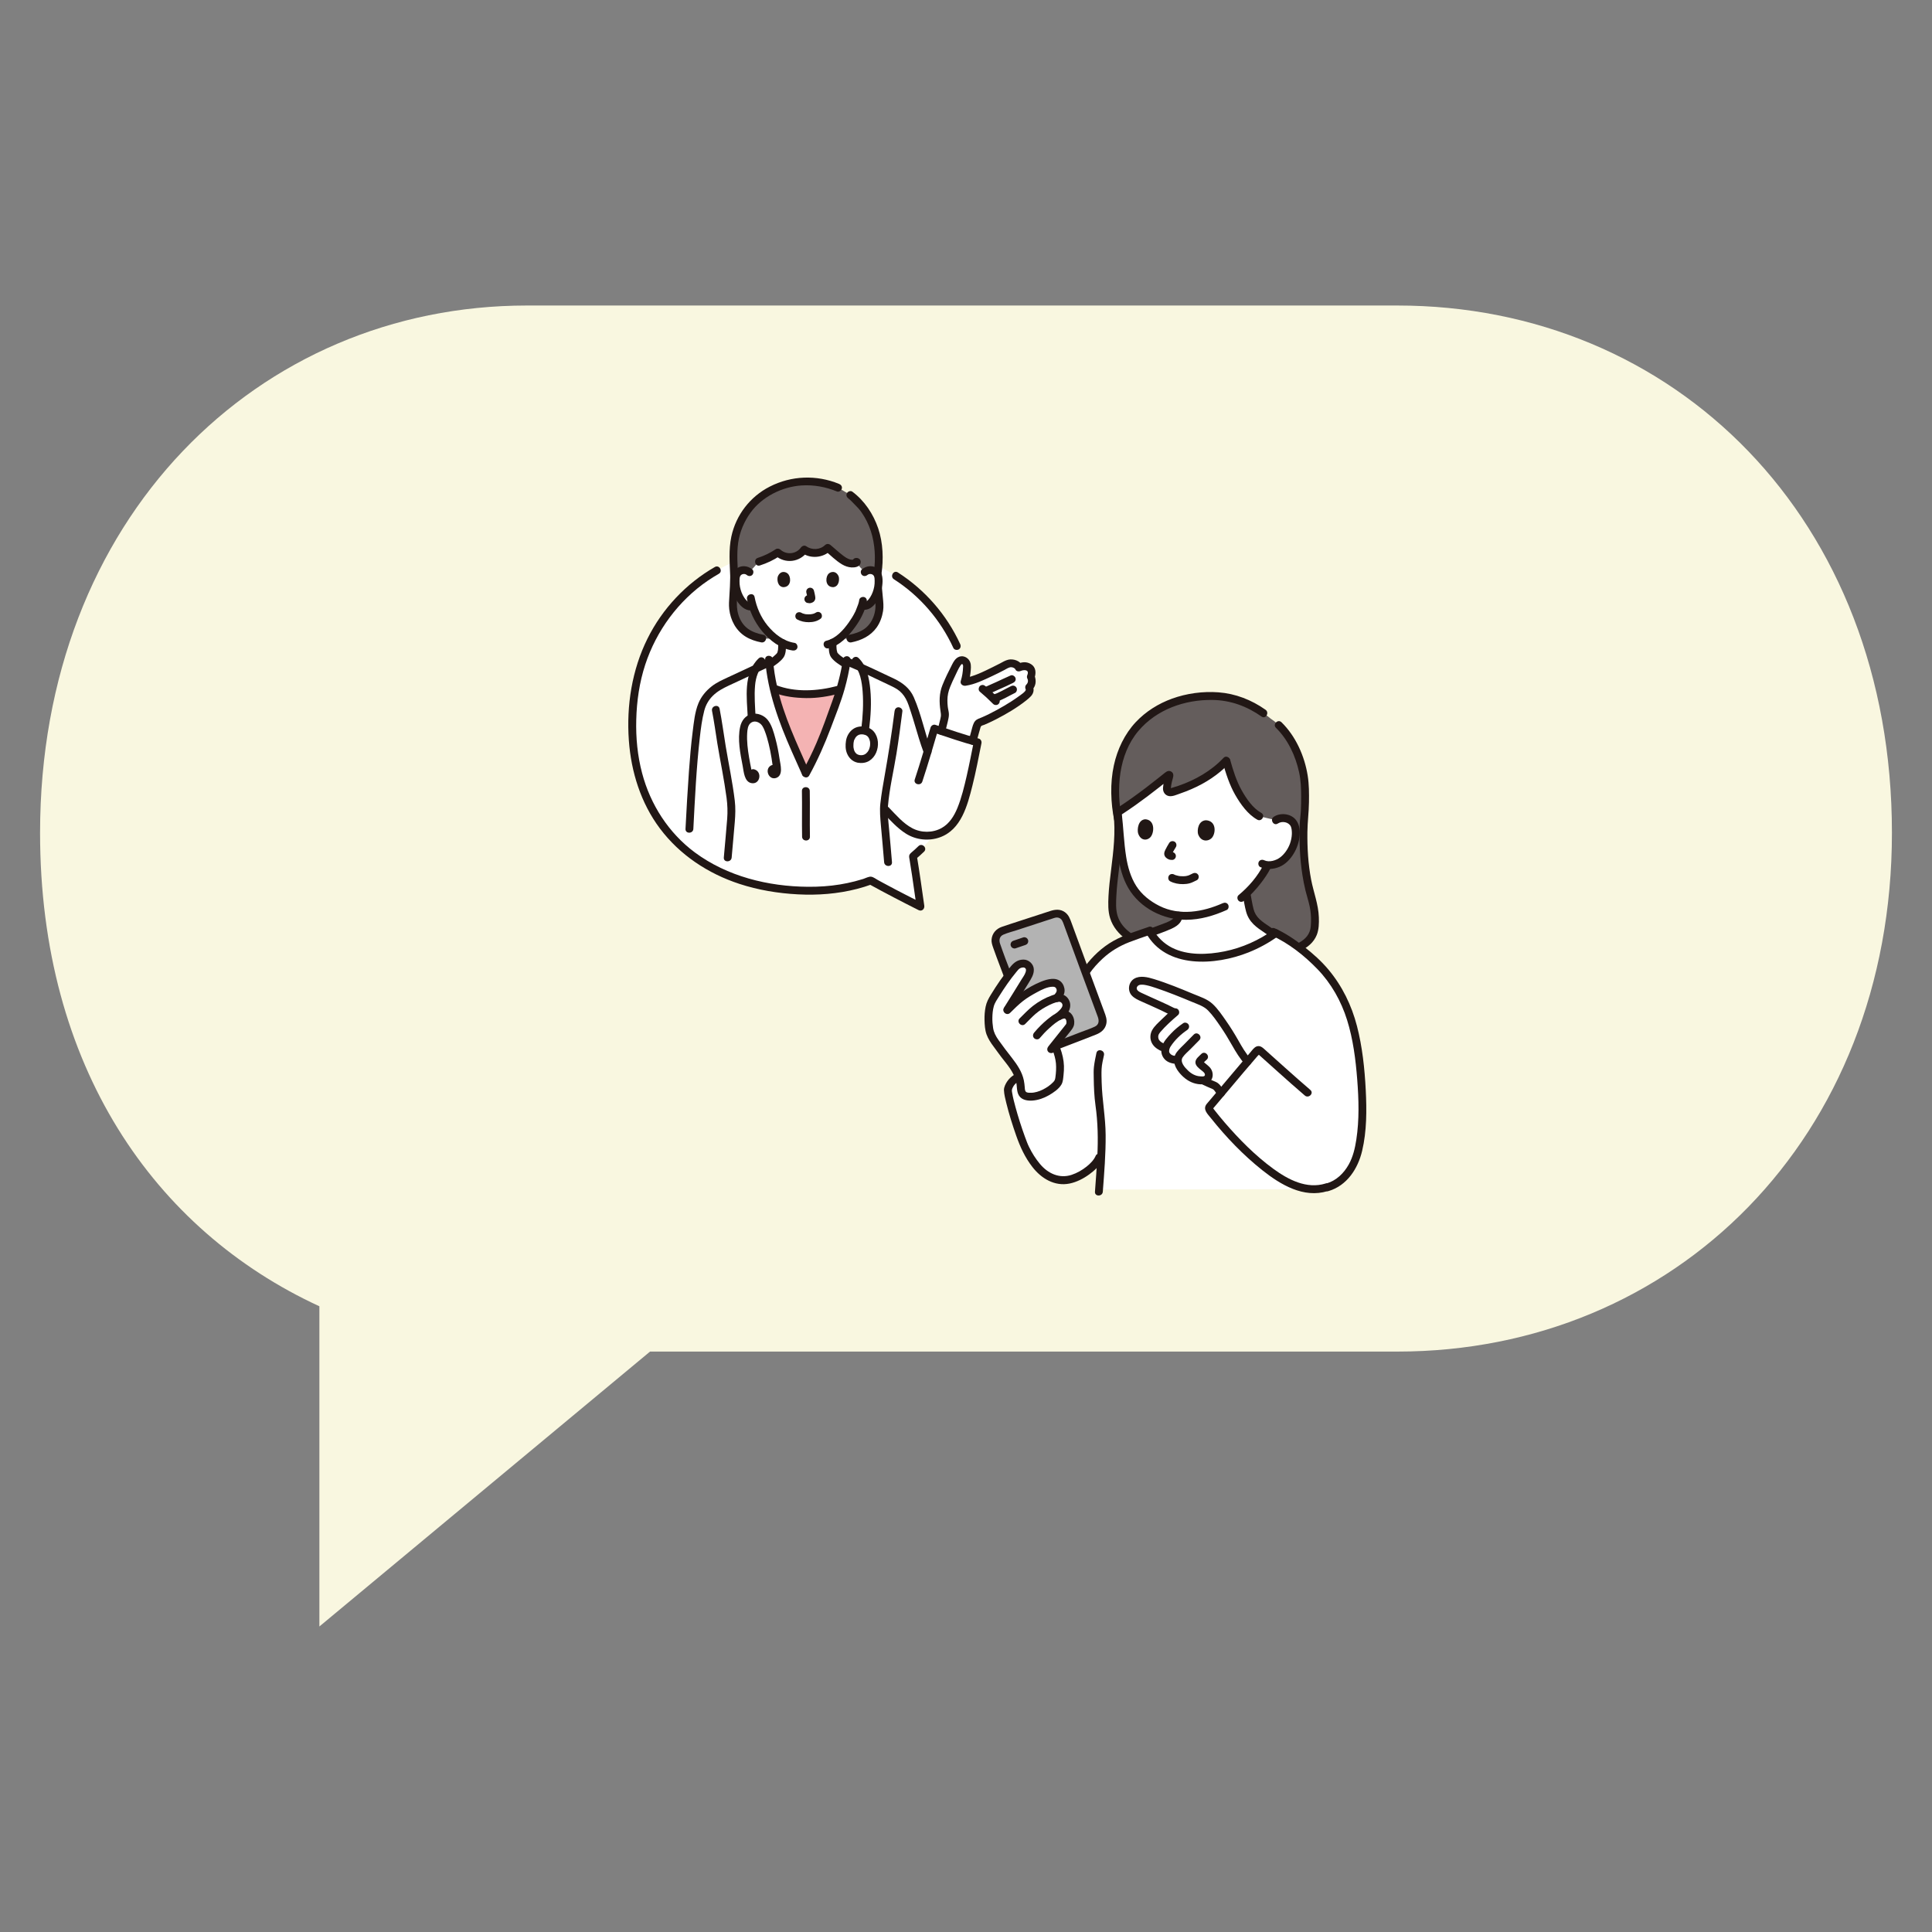 <svg xmlns="http://www.w3.org/2000/svg" xmlns:xlink="http://www.w3.org/1999/xlink" width="500" zoomAndPan="magnify" viewBox="0 0 375 375" height="500" preserveAspectRatio="xMidYMid meet" version="1.0"><rect x="0" y="0" width="375" height="375" fill="#808080" stroke="none"/><defs><clipPath id="5278c4e0cc"><path d="M 7.777 59.301 L 367.332 59.301 L 367.332 315.699 L 7.777 315.699 Z M 7.777 59.301 " clip-rule="nonzero"/></clipPath><clipPath id="38cac7fc7e"><path d="M 271.234 59.301 L 102.27 59.301 C 50.078 59.301 7.777 100.629 7.777 161.641 C 7.777 206.945 29.953 238.777 61.992 253.547 L 61.992 315.699 L 126.172 262.34 L 271.234 262.34 C 324.918 262.34 367.223 221.016 367.223 161.637 C 367.227 100.629 324.918 59.301 271.234 59.301 Z M 271.234 59.301 " clip-rule="nonzero"/></clipPath><clipPath id="75a2fbed72"><path d="M 141 92.621 L 164 92.621 L 164 113 L 141 113 Z M 141 92.621 " clip-rule="nonzero"/></clipPath><clipPath id="44c4562847"><path d="M 246 180 L 265.199 180 L 265.199 232 L 246 232 Z M 246 180 " clip-rule="nonzero"/></clipPath><clipPath id="d7f842c399"><path d="M 212 203 L 215 203 L 215 232.121 L 212 232.121 Z M 212 203 " clip-rule="nonzero"/></clipPath><clipPath id="992161429a"><path d="M 121.949 109 L 180 109 L 180 177 L 121.949 177 Z M 121.949 109 " clip-rule="nonzero"/></clipPath></defs><g clip-path="url(#5278c4e0cc)"><g clip-path="url(#38cac7fc7e)"><path fill="#f9f7e0" d="M 7.777 59.301 L 367.332 59.301 L 367.332 315.699 L 7.777 315.699 Z M 7.777 59.301 " fill-opacity="1" fill-rule="nonzero"/></g></g><path fill="#ffffff" d="M 188.445 143.148 C 187.496 151.395 184.695 158.176 180.32 163.18 C 179.359 164.277 178.316 165.293 177.207 166.215 C 177.777 169.621 178.059 171.766 178.668 175.992 C 174.555 173.922 172.16 172.664 168.996 170.918 C 168.074 171.254 167.125 171.547 166.145 171.801 C 162.004 172.867 157.375 173.172 152.32 172.625 C 152.188 172.613 152.055 172.602 151.918 172.586 C 145.594 171.855 140.148 169.93 135.738 166.996 C 126.156 160.629 121.426 149.516 123.027 135.578 C 124.621 121.691 134.371 110.363 147.93 107.316 C 151.539 106.508 155.414 106.281 159.48 106.75 C 178.754 108.984 190.48 125.445 188.445 143.148 Z M 188.445 143.148 " fill-opacity="1" fill-rule="nonzero"/><path fill="#645d5c" d="M 147.949 123.945 C 145.352 123.445 142.992 122.164 142.34 118.484 C 142.094 117.078 142.477 115.219 142.5 111.922 C 142.387 108.82 142.219 106.52 142.691 104.34 C 143.344 101.332 144.898 98.961 146.535 97.363 C 148.242 95.699 152.082 93.438 156.395 93.438 C 159.027 93.438 160.879 93.926 162.656 94.66 L 162.719 94.684 C 163.668 95.246 164.613 95.805 164.613 95.805 C 165.461 96.305 165.766 96.734 166.637 97.578 C 167.918 98.82 168.973 100.641 169.672 102.621 C 170.648 105.379 170.738 109.105 170.285 111.656 C 170.328 114.852 170.895 117.105 170.652 118.484 C 170 122.164 167.645 123.445 165.043 123.945 Z M 147.949 123.945 " fill-opacity="1" fill-rule="nonzero"/><path fill="#211715" d="M 169.52 111.414 C 169.535 112.965 169.691 114.504 169.848 116.051 C 169.965 117.246 170.012 118.195 169.68 119.301 C 169.352 120.387 168.734 121.387 167.805 122.051 C 166.922 122.68 165.891 123.004 164.84 123.211 C 163.879 123.398 164.285 124.871 165.246 124.684 C 167.184 124.301 168.984 123.438 170.156 121.793 C 170.816 120.867 171.223 119.73 171.402 118.609 C 171.543 117.719 171.445 116.816 171.355 115.922 C 171.203 114.422 171.055 112.926 171.043 111.414 C 171.031 110.43 169.508 110.43 169.52 111.414 Z M 169.52 111.414 " fill-opacity="1" fill-rule="nonzero"/><path fill="#211715" d="M 141.738 111.879 C 141.727 113.16 141.652 114.438 141.57 115.715 C 141.516 116.555 141.445 117.402 141.543 118.242 C 141.793 120.402 142.863 122.426 144.738 123.578 C 145.656 124.145 146.699 124.477 147.75 124.684 C 148.707 124.871 149.117 123.398 148.152 123.211 C 147.102 123.004 146.07 122.68 145.188 122.051 C 144.281 121.398 143.668 120.426 143.336 119.371 C 143.012 118.332 142.992 117.438 143.055 116.305 C 143.141 114.828 143.25 113.359 143.262 111.879 C 143.27 110.895 141.746 110.895 141.738 111.879 Z M 141.738 111.879 " fill-opacity="1" fill-rule="nonzero"/><g clip-path="url(#75a2fbed72)"><path fill="#211715" d="M 162.859 93.922 C 158.484 92.129 153.602 92.301 149.391 94.461 C 145.598 96.402 142.859 99.945 141.957 104.137 C 141.406 106.691 141.641 109.348 141.738 111.938 C 141.773 112.918 143.301 112.922 143.262 111.938 C 143.18 109.754 142.969 107.508 143.281 105.336 C 143.586 103.219 144.445 101.207 145.695 99.484 C 147.93 96.406 151.809 94.477 155.559 94.227 C 157.934 94.07 160.262 94.496 162.453 95.395 C 162.836 95.551 163.293 95.227 163.391 94.863 C 163.512 94.426 163.242 94.078 162.859 93.922 Z M 162.859 93.922 " fill-opacity="1" fill-rule="nonzero"/></g><path fill="#211715" d="M 171.082 111.488 C 171.512 108.559 171.41 105.379 170.457 102.555 C 169.512 99.773 167.809 97.199 165.441 95.434 C 165.109 95.188 164.59 95.379 164.398 95.707 C 164.172 96.098 164.34 96.508 164.672 96.754 C 165.129 97.094 165.508 97.539 165.91 97.938 C 166.383 98.402 166.828 98.879 167.211 99.426 C 167.996 100.547 168.609 101.801 169.035 103.102 C 169.852 105.621 169.996 108.469 169.613 111.082 C 169.551 111.488 169.715 111.902 170.145 112.02 C 170.504 112.121 171.02 111.898 171.082 111.488 Z M 171.082 111.488 " fill-opacity="1" fill-rule="nonzero"/><path fill="#645d5c" d="M 251.23 184.191 C 255.062 182.871 255.164 180.531 255.219 179.168 C 255.297 177.379 255.07 175.98 254.555 174.223 C 253.918 172.031 252.758 167.582 253.047 159.75 C 253.375 157.492 253.324 154.207 253.293 152.941 C 253.172 147.828 250.391 141.887 246.66 139.504 C 242.168 135.789 238.082 134.914 233.996 135.121 C 228.199 135.41 223.539 137.656 220.418 141.348 C 218.613 143.477 217.316 146.574 216.82 149.332 C 216.359 151.891 216.352 155.742 216.992 158.969 C 217.469 165.117 215.562 171.566 215.938 176.598 C 216.051 178.195 216.812 180.129 218.992 181.684 C 218.992 181.684 226.703 184.09 230.008 184.09 C 234.492 184.09 251.23 184.195 251.23 184.195 Z M 251.23 184.191 " fill-opacity="1" fill-rule="nonzero"/><path fill="#ffffff" d="M 217.707 165.438 C 217.688 165.273 217.668 165.109 217.652 164.941 C 217.434 162.695 217.25 160.258 216.961 157.816 C 216.961 157.816 216.953 157.754 216.945 157.691 L 217.496 157.328 C 217.727 157.176 218.086 156.957 218.383 156.754 C 221.121 154.906 224.055 152.625 226.777 150.43 C 226.891 150.34 227.051 150.453 227.004 150.59 C 226.727 151.383 226.566 152.211 226.488 153.074 C 226.445 153.527 226.875 153.879 227.312 153.758 C 231.48 152.617 235.375 150.484 238.027 147.641 C 238.5 149.363 239.23 151.355 239.711 152.5 C 240.465 154.297 242.516 157.402 244.422 158.438 L 247.633 159.188 C 248.18 158.805 248.855 158.723 249.414 158.816 C 250.633 159.016 251.07 159.715 251.246 160.113 C 251.77 161.309 251.477 163.344 250.859 164.547 C 250.43 165.398 249.77 166.574 248.391 167.391 C 247.984 167.629 247.004 167.953 246.062 167.902 C 245.973 168.074 245.895 168.234 245.895 168.234 C 245.594 168.852 244.879 169.926 244.879 169.926 C 244.031 171.148 243.117 172.297 241.938 173.41 C 242.082 174.164 242.227 174.922 242.371 175.684 C 242.484 176.273 242.598 176.871 242.832 177.43 C 243.469 178.926 245.059 179.848 246.398 180.762 C 246.688 180.957 246.98 181.156 247.27 181.355 C 243.078 184.273 238.18 185.855 233.273 185.863 C 231.305 185.863 229.305 185.613 227.473 184.789 C 225.75 184.004 224.289 182.723 223.285 181.031 C 224.5 180.59 225.844 180.117 226.695 179.73 C 227.609 179.406 228.773 178.785 228.75 177.691 C 226.219 177.426 223.984 176.418 221.859 174.629 C 219.285 172.465 218.133 169.137 217.707 165.438 Z M 217.707 165.438 " fill-opacity="1" fill-rule="nonzero"/><path fill="#211715" d="M 247.664 141.273 C 250 143.566 251.465 146.727 252.156 149.902 C 252.496 151.461 252.551 153.027 252.555 154.617 C 252.555 155.531 252.543 156.445 252.496 157.359 C 252.453 158.25 252.309 159.141 252.277 160.031 C 252.168 163.297 252.293 166.574 252.793 169.805 C 252.949 170.832 253.152 171.855 253.398 172.867 C 253.652 173.895 253.988 174.898 254.207 175.93 C 254.414 176.91 254.496 177.902 254.469 178.906 C 254.453 179.426 254.43 179.902 254.344 180.309 C 254.039 181.738 252.961 182.617 251.652 183.219 C 251.277 183.391 251.184 183.934 251.379 184.262 C 251.602 184.648 252.043 184.711 252.418 184.539 C 253.809 183.902 255 182.918 255.582 181.473 C 256.004 180.414 256.027 179.18 255.988 178.055 C 255.91 175.539 254.957 173.176 254.488 170.723 C 253.906 167.68 253.73 164.57 253.766 161.477 C 253.789 159.551 254.043 157.645 254.07 155.715 C 254.094 153.984 254.094 152.25 253.82 150.535 C 253.219 146.754 251.496 142.891 248.742 140.195 C 248.039 139.504 246.961 140.586 247.664 141.273 Z M 247.664 141.273 " fill-opacity="1" fill-rule="nonzero"/><path fill="#211715" d="M 216.125 157.875 C 216.57 161.531 216.113 165.207 215.664 168.84 C 215.453 170.539 215.238 172.246 215.156 173.961 C 215.09 175.367 215.047 176.863 215.473 178.219 C 216.012 179.941 217.172 181.297 218.609 182.344 C 218.941 182.586 219.457 182.402 219.652 182.07 C 219.875 181.684 219.711 181.266 219.379 181.023 C 218.258 180.207 217.332 179.102 216.922 177.758 C 216.539 176.5 216.621 175.109 216.688 173.809 C 216.863 170.465 217.48 167.156 217.723 163.816 C 217.867 161.836 217.887 159.848 217.645 157.875 C 217.598 157.465 217.332 157.109 216.883 157.109 C 216.512 157.109 216.07 157.461 216.121 157.875 Z M 216.125 157.875 " fill-opacity="1" fill-rule="nonzero"/><path fill="#211715" d="M 227.125 171.059 C 227.895 171.465 228.797 171.621 229.656 171.609 C 230.082 171.602 230.52 171.555 230.93 171.441 C 231.41 171.312 231.844 171.051 232.297 170.848 C 232.66 170.684 232.773 170.125 232.57 169.805 C 232.324 169.426 231.918 169.352 231.527 169.527 C 231.336 169.613 231.152 169.711 230.961 169.801 C 230.918 169.824 230.871 169.844 230.824 169.867 C 230.621 169.961 230.895 169.852 230.777 169.887 C 230.703 169.91 230.629 169.938 230.551 169.961 C 230.477 169.98 230.398 170 230.32 170.016 C 230.277 170.027 230.238 170.035 230.199 170.039 C 230.18 170.043 230.043 170.066 230.145 170.051 C 230.242 170.035 230.102 170.055 230.086 170.055 C 230.043 170.062 230 170.062 229.957 170.066 C 229.855 170.074 229.758 170.078 229.656 170.082 C 229.48 170.082 229.301 170.078 229.121 170.062 C 229.078 170.059 229.035 170.055 228.988 170.051 C 228.91 170.043 228.922 170.043 228.992 170.051 C 228.906 170.039 228.82 170.023 228.734 170.008 C 228.559 169.973 228.387 169.93 228.215 169.875 C 228.176 169.863 228.141 169.848 228.102 169.836 C 228.086 169.828 227.961 169.785 228.059 169.82 C 228.152 169.855 228.035 169.812 228.02 169.801 C 227.977 169.781 227.938 169.762 227.895 169.738 C 227.543 169.555 227.051 169.637 226.855 170.016 C 226.668 170.367 226.75 170.859 227.129 171.059 Z M 227.125 171.059 " fill-opacity="1" fill-rule="nonzero"/><path fill="#211715" d="M 232.543 161.891 C 232.34 161.094 232.582 159.297 234.07 159.211 C 236.031 159.316 236.031 161.504 235.324 162.5 C 234.746 163.316 233.141 163.59 232.543 161.891 Z M 232.543 161.891 " fill-opacity="1" fill-rule="nonzero"/><path fill="#211715" d="M 220.895 161.707 C 220.707 160.91 220.93 159.105 222.297 159.02 C 224.09 159.121 224.09 161.316 223.438 162.316 C 222.906 163.137 221.438 163.414 220.895 161.711 Z M 220.895 161.707 " fill-opacity="1" fill-rule="nonzero"/><path fill="#211715" d="M 226.93 163.633 C 226.672 164.055 226.422 164.484 226.203 164.93 C 226.09 165.16 225.996 165.379 225.977 165.641 C 225.953 165.949 226.086 166.25 226.309 166.461 C 226.492 166.637 226.703 166.766 226.949 166.844 C 227.105 166.891 227.273 166.898 227.438 166.914 L 227.234 166.887 C 227.246 166.891 227.262 166.891 227.273 166.895 C 227.484 166.926 227.672 166.93 227.859 166.816 C 228.02 166.723 228.168 166.543 228.211 166.359 C 228.254 166.164 228.246 165.945 228.133 165.773 C 228.031 165.613 227.871 165.453 227.68 165.422 C 227.551 165.398 227.422 165.387 227.289 165.371 L 227.492 165.398 C 227.418 165.387 227.348 165.371 227.277 165.34 L 227.461 165.418 C 227.402 165.391 227.352 165.359 227.301 165.32 L 227.453 165.441 C 227.406 165.402 227.363 165.359 227.32 165.312 L 227.441 165.469 C 227.43 165.453 227.422 165.438 227.414 165.422 L 227.492 165.602 C 227.48 165.578 227.477 165.551 227.473 165.523 L 227.5 165.727 C 227.496 165.699 227.5 165.672 227.5 165.641 L 227.473 165.844 C 227.484 165.781 227.504 165.727 227.523 165.668 L 227.449 165.852 C 227.664 165.348 227.961 164.871 228.242 164.406 C 228.453 164.062 228.328 163.551 227.969 163.359 C 227.598 163.164 227.152 163.27 226.93 163.633 Z M 226.93 163.633 " fill-opacity="1" fill-rule="nonzero"/><path fill="#211715" d="M 241.48 174.828 C 242.73 173.789 243.828 172.609 244.812 171.316 C 245.453 170.469 246.078 169.574 246.555 168.621 C 246.738 168.254 246.652 167.793 246.281 167.578 C 245.941 167.379 245.422 167.48 245.238 167.852 C 244.102 170.117 242.34 172.141 240.402 173.75 C 240.082 174.012 240.129 174.559 240.402 174.828 C 240.715 175.145 241.16 175.094 241.477 174.828 Z M 241.48 174.828 " fill-opacity="1" fill-rule="nonzero"/><path fill="#211715" d="M 245.641 137.766 C 242.918 135.844 239.824 134.629 236.492 134.379 C 233.48 134.156 230.328 134.578 227.488 135.609 C 224.836 136.57 222.395 138.098 220.453 140.16 C 218.289 142.465 216.871 145.465 216.203 148.543 C 215.445 152.027 215.582 155.82 216.285 159.301 C 216.477 160.262 217.945 159.855 217.754 158.895 C 216.613 153.238 217.09 146.465 220.953 141.887 C 224.5 137.688 229.957 135.785 235.348 135.859 C 238.832 135.906 242.031 137.082 244.871 139.086 C 245.676 139.652 246.438 138.328 245.641 137.766 Z M 245.641 137.766 " fill-opacity="1" fill-rule="nonzero"/><path fill="#211715" d="M 237.332 175.309 C 233.473 177.031 228.938 177.805 225.016 175.824 C 223.238 174.93 221.602 173.645 220.531 171.949 C 219.453 170.238 218.895 168.262 218.582 166.273 C 218.141 163.48 218.055 160.625 217.723 157.816 C 217.676 157.406 217.406 157.055 216.961 157.055 C 216.586 157.055 216.152 157.406 216.199 157.816 C 216.523 160.562 216.652 163.332 217.023 166.074 C 217.32 168.258 217.887 170.445 219 172.363 C 221.262 176.266 225.812 178.559 230.246 178.531 C 232.996 178.516 235.605 177.742 238.102 176.629 C 238.48 176.461 238.566 175.91 238.375 175.586 C 238.148 175.195 237.711 175.141 237.336 175.309 Z M 237.332 175.309 " fill-opacity="1" fill-rule="nonzero"/><path fill="#211715" d="M 248.02 159.848 C 248.871 159.293 250.121 159.559 250.539 160.395 C 250.707 160.734 250.766 161.383 250.75 161.871 C 250.727 162.516 250.594 163.152 250.379 163.758 C 250.012 164.773 249.312 165.801 248.445 166.441 C 247.684 167.012 246.355 167.438 245.387 166.977 C 245.016 166.801 244.562 166.875 244.344 167.25 C 244.148 167.586 244.242 168.121 244.617 168.297 C 245.777 168.848 247.152 168.746 248.324 168.262 C 249.508 167.777 250.449 166.773 251.102 165.691 C 251.758 164.613 252.148 163.453 252.254 162.195 C 252.348 161.098 252.199 159.898 251.449 159.043 C 250.441 157.887 248.508 157.711 247.25 158.527 C 246.43 159.059 247.191 160.383 248.02 159.848 Z M 248.02 159.848 " fill-opacity="1" fill-rule="nonzero"/><path fill="#211715" d="M 237.32 147.941 C 237.926 150.094 238.637 152.336 239.754 154.285 C 240.793 156.094 242.184 158.059 244.039 159.098 C 244.895 159.578 245.664 158.258 244.809 157.777 C 243.145 156.848 241.922 155.027 241.008 153.402 C 239.988 151.594 239.348 149.523 238.789 147.535 C 238.523 146.59 237.051 146.992 237.32 147.941 Z M 237.32 147.941 " fill-opacity="1" fill-rule="nonzero"/><path fill="#211715" d="M 237.484 147.105 C 235.086 149.652 231.949 151.43 228.656 152.547 C 228.25 152.688 227.836 152.816 227.422 152.934 C 227.328 152.961 227.211 153.004 227.109 153.02 C 226.934 153.047 227.254 153.02 227.223 153.059 C 227.293 152.969 227.301 152.605 227.328 152.426 C 227.402 151.984 227.5 151.543 227.633 151.113 C 227.781 150.625 227.852 150.07 227.336 149.766 C 226.879 149.496 226.469 149.707 226.098 150.004 C 225.703 150.32 225.305 150.637 224.91 150.953 C 224.109 151.59 223.305 152.223 222.488 152.844 C 220.738 154.18 218.957 155.465 217.113 156.668 C 216.293 157.203 217.055 158.527 217.879 157.988 C 221.164 155.844 224.262 153.434 227.316 150.973 L 226.977 151.168 L 227.066 151.133 L 226.664 151.133 L 226.746 151.16 L 226.293 150.809 L 226.344 150.879 L 226.242 150.496 C 226.242 150.641 226.109 150.879 226.07 151.027 C 226.02 151.219 225.977 151.41 225.938 151.602 C 225.852 152.031 225.777 152.469 225.742 152.902 C 225.68 153.652 226.086 154.352 226.852 154.512 C 227.559 154.66 228.406 154.246 229.062 154.023 C 229.812 153.77 230.547 153.477 231.273 153.164 C 233.98 151.992 236.531 150.344 238.562 148.188 C 239.234 147.473 238.16 146.391 237.484 147.105 Z M 237.484 147.105 " fill-opacity="1" fill-rule="nonzero"/><path fill="#211715" d="M 241.223 173.73 C 241.434 174.812 241.582 175.93 241.879 176.992 C 242.141 177.93 242.633 178.738 243.324 179.418 C 243.969 180.051 244.73 180.559 245.477 181.059 C 246.395 181.672 247.305 182.301 248.219 182.926 C 249.031 183.48 249.793 182.156 248.988 181.605 C 248.145 181.031 247.309 180.453 246.461 179.887 C 245.785 179.43 245.094 178.988 244.496 178.426 C 243.902 177.867 243.516 177.238 243.309 176.441 C 243.047 175.418 242.891 174.359 242.695 173.324 C 242.508 172.359 241.039 172.766 241.223 173.73 Z M 241.223 173.73 " fill-opacity="1" fill-rule="nonzero"/><path fill="#211715" d="M 227.988 177.691 C 227.984 177.914 227.918 178.078 227.77 178.242 C 227.566 178.465 227.34 178.605 227.062 178.75 C 226.531 179.027 226.004 179.211 225.422 179.434 C 224.059 179.961 222.668 180.41 221.312 180.961 C 220.93 181.113 220.664 181.469 220.781 181.898 C 220.879 182.262 221.332 182.59 221.719 182.434 C 223.227 181.824 224.781 181.336 226.289 180.727 C 227.625 180.188 229.496 179.523 229.508 177.691 C 229.516 176.707 227.992 176.707 227.984 177.691 Z M 227.988 177.691 " fill-opacity="1" fill-rule="nonzero"/><path fill="#ffffff" d="M 258.414 190.16 C 262.051 195.184 263.195 200.488 263.898 206.457 C 264.684 213.145 264.762 221.488 262.844 225.633 C 261.945 227.566 260.359 229.668 257.699 230.438 C 257 230.66 256.219 230.805 255.355 230.824 C 255.355 230.824 221.559 230.879 213.328 230.891 C 213.547 227.938 213.719 225.277 213.793 223.598 C 213.508 224.301 213.352 224.684 213.352 224.684 C 212.543 226.66 208.93 229.129 206.336 229.098 C 204.547 229.078 202.906 228.172 201.812 227.02 C 200.719 225.871 199.582 224.113 198.961 222.758 C 197.965 220.57 195.73 213.648 195.625 211.488 C 195.891 210.453 196.488 209.672 197.379 209.199 L 208.906 191.906 C 210.227 189.297 211.238 187.617 213.441 185.559 C 216.301 182.887 218.461 182.293 223.082 180.68 C 224.09 182.547 225.633 183.953 227.473 184.789 C 229.305 185.613 231.305 185.863 233.273 185.863 C 238.316 185.855 243.352 184.188 247.617 181.109 C 251.117 182.809 255.297 186.27 257.457 188.914 C 257.793 189.328 258.113 189.742 258.414 190.16 Z M 258.414 190.16 " fill-opacity="1" fill-rule="nonzero"/><path fill="#ffffff" d="M 200.133 131.492 C 200.105 131.449 200.082 131.398 200.082 131.344 C 200.082 131.293 200.105 131.242 200.129 131.195 C 200.297 130.84 200.305 130.504 200.176 130.129 C 200.07 129.82 199.91 129.602 199.363 129.395 C 198.906 129.219 198.504 129.211 197.766 129.57 C 197.574 129.047 196.621 128.672 196.078 128.754 C 195.555 128.828 195.09 129.109 194.625 129.355 C 192.68 130.387 189.039 132.121 187.223 132.367 C 187.578 131.25 187.684 130.164 187.699 129.219 C 187.703 128.898 187.562 128.637 187.34 128.402 C 187.121 128.168 186.773 128.086 186.465 128.176 C 186.125 128.277 185.762 128.781 185.711 128.879 C 184.824 130.598 184.316 131.547 183.598 133.344 C 182.918 135.031 183.078 136.809 183.422 138.59 C 183.402 138.797 183.379 139.062 183.379 139.062 C 183.344 139.504 182.938 141.039 182.711 141.883 C 184.652 142.52 187.164 143.332 188.793 143.812 C 189.039 142.926 189.414 141.473 189.625 140.895 C 189.691 140.707 189.766 140.516 189.91 140.383 C 190.031 140.266 190.191 140.207 190.348 140.148 C 193.219 139.035 198.246 136.094 199.652 134.492 C 199.93 134.176 199.938 133.746 199.746 133.422 C 200.328 132.902 200.418 132.035 200.133 131.492 Z M 200.133 131.492 " fill-opacity="1" fill-rule="nonzero"/><path fill="#ffffff" d="M 178.289 151.496 C 179.5 147.848 180.363 144.832 181.352 141.43 C 183.652 142.199 188.059 143.637 189.762 144.09 C 189.008 147.824 188.281 151.832 187.07 155.621 C 186.227 158.254 184.961 160.758 182.383 161.734 C 180.176 162.57 178.09 162.242 176.418 161.266 C 174.879 160.363 173.082 158.402 171.957 157.25 " fill-opacity="1" fill-rule="nonzero"/><path fill="#ffffff" d="M 151.961 107.887 C 151.598 107.734 151.262 107.52 150.969 107.25 C 149.84 108.016 148.598 108.613 147.297 109.02 L 145.473 111.055 C 145.129 110.746 144.625 110.594 144.148 110.664 C 143.676 110.738 143.246 111.023 143.027 111.414 C 142.875 111.688 142.828 112 142.797 112.305 C 142.695 113.5 142.93 114.723 143.473 115.816 C 143.734 116.348 144.078 116.855 144.559 117.246 C 144.926 117.539 145.387 117.859 145.988 117.699 C 145.988 117.699 146.039 117.684 146.129 117.66 C 146.555 119 147.289 120.566 148.504 122.031 C 149.492 123.215 150.609 124.176 151.82 124.801 C 151.828 125.531 151.824 126.344 151.574 126.965 C 151.367 127.48 150.379 128.246 149.355 128.938 C 149.52 130.543 149.789 132.094 150.129 133.598 C 150.316 133.668 150.422 133.711 150.422 133.711 C 152.254 134.441 154.922 134.738 156.797 134.734 C 158.586 134.73 160.977 134.344 162.68 133.887 L 163.137 133.766 C 163.594 132.188 163.988 130.367 164.234 128.934 C 163.113 128.242 162.043 127.48 161.84 126.965 C 161.582 126.332 161.586 125.5 161.59 124.758 C 164.289 123.48 166.449 119.758 166.832 118.719 C 166.906 118.488 167.137 118.012 167.316 117.484 C 167.941 117.738 168.348 117.566 168.75 117.246 C 169.23 116.855 169.574 116.348 169.836 115.816 C 170.379 114.723 170.613 113.504 170.512 112.305 C 170.48 112 170.434 111.688 170.277 111.414 C 170.062 111.023 169.633 110.738 169.16 110.664 C 168.684 110.594 168.18 110.746 167.836 111.055 L 166.168 109.246 C 165.539 109.488 164.82 109.375 164.211 109.094 C 163.598 108.809 163.074 108.367 162.562 107.934 C 161.934 107.402 161.305 106.871 160.68 106.34 C 159.492 107.516 157.438 107.668 156.094 106.684 C 155.539 107.484 154.629 108.031 153.66 108.137 C 153.086 108.199 152.496 108.109 151.961 107.887 Z M 151.961 107.887 " fill-opacity="1" fill-rule="nonzero"/><path fill="#ffffff" d="M 177.855 138.992 C 177.855 138.984 177.852 138.977 177.848 138.969 C 177.562 138.059 177.23 137.074 176.797 135.93 C 176.5 135.156 176.039 134.492 175.473 133.887 C 174.934 133.312 174.156 132.879 173.457 132.539 C 171.223 131.457 166.652 129.305 164.355 128.375 C 164.062 130.312 163.402 133.355 162.668 135.359 C 162.156 136.758 160.48 141.523 159.336 144.246 C 158.359 146.574 157.434 148.398 156.43 150.227 C 153.562 143.676 150.062 136.852 149.336 128.543 C 146.613 129.859 142.156 131.871 140.078 132.883 C 139.352 133.234 138.605 133.734 137.828 134.504 C 137.25 135.07 136.457 136.043 136.082 137.312 C 134.98 141.004 134.383 149.977 133.812 160.969 C 133.762 160.93 133.832 160.984 133.832 160.984 L 141.199 166.492 C 141.383 166.5 141.531 166.504 141.531 166.504 L 172.387 167.445 C 172.109 163.801 171.473 157.961 171.582 156.945 C 172.633 157.98 174.699 160.344 176.434 161.359 C 178.105 162.336 180.191 162.664 182.398 161.828 C 184.977 160.852 186.246 158.348 187.086 155.715 C 188.297 151.926 189.023 147.918 189.777 144.184 C 188.074 143.73 183.668 142.293 181.367 141.523 C 180.922 143.055 180.504 144.508 180.062 145.973 C 178.996 143.145 178.574 141.289 177.855 138.992 Z M 177.855 138.992 " fill-opacity="1" fill-rule="nonzero"/><path fill="#211715" d="M 222.988 179.902 C 220.668 180.715 218.25 181.426 216.098 182.637 C 213.926 183.855 212.031 185.652 210.543 187.645 C 209.641 188.848 208.93 190.18 208.25 191.52 C 207.805 192.395 209.117 193.168 209.562 192.289 C 210.141 191.152 210.738 190.02 211.461 188.969 C 212.199 187.895 213.078 186.938 214.031 186.055 C 215.551 184.645 217.281 183.617 219.207 182.867 C 220.586 182.332 221.996 181.867 223.395 181.379 C 224.312 181.055 223.918 179.578 222.988 179.906 Z M 222.988 179.902 " fill-opacity="1" fill-rule="nonzero"/><g clip-path="url(#44c4562847)"><path fill="#211715" d="M 246.715 181.527 C 250.094 183.043 253.18 185.477 255.738 188.133 C 258.402 190.898 260.324 194.324 261.469 197.984 C 262.633 201.707 263.133 205.641 263.434 209.52 C 263.738 213.398 263.852 217.355 263.262 221.195 C 263.008 222.859 262.621 224.523 261.801 226.004 C 260.844 227.73 259.41 229.125 257.496 229.703 C 256.559 229.984 256.957 231.457 257.902 231.176 C 261.449 230.109 263.57 226.848 264.391 223.379 C 265.297 219.551 265.289 215.48 265.09 211.57 C 264.879 207.418 264.43 203.188 263.387 199.156 C 262.344 195.125 260.516 191.379 257.844 188.191 C 256.461 186.539 254.828 185.086 253.137 183.766 C 251.379 182.395 249.52 181.121 247.484 180.207 C 247.109 180.039 246.664 180.102 246.441 180.484 C 246.25 180.809 246.336 181.359 246.715 181.527 Z M 246.715 181.527 " fill-opacity="1" fill-rule="nonzero"/></g><path fill="#211715" d="M 196.992 208.539 C 196.406 208.863 195.914 209.305 195.531 209.852 C 195.199 210.328 194.844 211.012 194.867 211.605 C 194.902 212.434 195.125 213.281 195.32 214.082 C 195.848 216.238 196.52 218.363 197.254 220.453 C 198.023 222.637 198.953 224.66 200.383 226.504 C 202.105 228.734 204.695 230.316 207.598 229.727 C 208.965 229.449 210.285 228.773 211.406 227.957 C 212.434 227.207 213.496 226.266 214.008 225.07 C 214.168 224.691 214.121 224.25 213.734 224.023 C 213.414 223.836 212.855 223.918 212.691 224.297 C 212.324 225.164 211.633 225.848 210.91 226.43 C 210.047 227.121 209.043 227.691 207.992 228.039 C 205.621 228.816 203.395 227.77 201.852 225.918 C 201.02 224.922 200.305 223.793 199.738 222.621 C 199.543 222.219 199.492 222.09 199.348 221.727 C 199.199 221.355 199.062 220.98 198.926 220.605 C 198.238 218.719 197.629 216.805 197.102 214.871 C 196.852 213.957 196.613 213.039 196.457 212.105 C 196.441 212.004 196.422 211.906 196.41 211.801 C 196.43 211.941 196.402 211.742 196.402 211.699 C 196.398 211.5 196.453 211.344 196.543 211.145 C 196.801 210.578 197.219 210.16 197.762 209.859 C 198.621 209.383 197.852 208.062 196.992 208.539 Z M 196.992 208.539 " fill-opacity="1" fill-rule="nonzero"/><g clip-path="url(#d7f842c399)"><path fill="#211715" d="M 212.812 204.395 C 212.625 205.285 212.434 206.176 212.332 207.078 C 212.25 207.789 212.281 208.516 212.293 209.23 C 212.316 211.004 212.387 212.793 212.633 214.551 C 213.098 217.848 213.16 221.137 212.988 224.457 C 212.871 226.742 212.707 229.027 212.531 231.312 C 212.457 232.293 213.984 232.289 214.055 231.312 C 214.332 227.652 214.633 223.984 214.605 220.309 C 214.586 216.883 213.926 213.523 213.832 210.098 C 213.809 209.23 213.777 208.352 213.82 207.484 C 213.863 206.582 214.098 205.68 214.281 204.801 C 214.484 203.844 213.02 203.434 212.812 204.398 Z M 212.812 204.395 " fill-opacity="1" fill-rule="nonzero"/></g><path fill="#ffffff" d="M 222.477 190.449 C 221.832 190.332 221.258 190.332 220.777 190.508 C 220.258 190.695 219.922 191.207 219.887 191.762 C 219.855 192.266 220.098 192.637 220.504 192.945 C 220.906 193.254 221.375 193.473 221.84 193.68 C 223.613 194.477 226.266 195.629 228.012 196.566 C 226.969 197.473 225.969 198.426 225.012 199.422 C 224.523 199.93 224.066 200.461 224.055 201.164 C 224.031 202.254 224.676 202.945 226.223 203.52 C 226.137 204.066 226.102 204.391 226.426 204.844 C 226.828 205.414 227.453 205.742 228.613 205.742 C 228.602 206.309 228.852 206.891 229.199 207.352 C 230.316 208.836 231.613 209.762 233.422 209.684 C 234.074 209.98 234.832 210.344 235.246 210.504 C 235.516 210.609 235.793 210.719 236.02 210.902 C 236.242 211.086 236.402 211.332 236.566 211.57 C 236.715 211.785 236.863 211.977 237.008 212.152 C 238.609 210.25 240.66 207.812 242.18 206.027 C 242.031 205.863 241.879 205.684 241.723 205.492 C 240.781 204.34 240.094 203 239.348 201.707 C 238.312 199.926 237.152 198.207 235.871 196.586 C 235.406 195.992 234.914 195.406 234.297 194.969 C 233.723 194.574 233.059 194.352 232.418 194.082 C 229.637 192.91 226.512 191.648 223.949 190.828 C 223.426 190.664 222.934 190.527 222.477 190.445 Z M 222.477 190.449 " fill-opacity="1" fill-rule="nonzero"/><path fill="#211715" d="M 222.445 181.102 C 226.316 188.086 235.926 187.422 242.332 184.863 C 244.34 184.062 246.238 183.031 248 181.77 C 248.332 181.531 248.492 181.105 248.273 180.727 C 248.078 180.395 247.566 180.211 247.23 180.453 C 244.367 182.5 241.133 183.961 237.68 184.66 C 234.41 185.32 230.516 185.496 227.461 183.938 C 225.879 183.129 224.621 181.879 223.762 180.328 C 223.285 179.469 221.969 180.238 222.445 181.102 Z M 222.445 181.102 " fill-opacity="1" fill-rule="nonzero"/><path fill="#211715" d="M 233.414 210.516 C 233.738 210.668 234.062 210.816 234.391 210.965 C 234.562 211.043 234.738 211.117 234.918 211.191 C 234.977 211.215 235.035 211.238 235.094 211.262 C 235.137 211.277 235.18 211.297 235.223 211.312 C 235.32 211.352 235.055 211.23 235.215 211.312 C 235.289 211.348 235.363 211.383 235.434 211.422 C 235.465 211.441 235.492 211.465 235.523 211.48 C 235.602 211.523 235.422 211.383 235.523 211.477 C 235.582 211.535 235.637 211.59 235.691 211.652 C 235.703 211.664 235.715 211.68 235.727 211.691 C 235.762 211.734 235.75 211.719 235.691 211.645 C 235.695 211.668 235.742 211.711 235.754 211.734 C 235.988 212.059 236.219 212.383 236.469 212.691 C 236.723 213 237.289 212.977 237.547 212.691 C 237.848 212.363 237.82 211.941 237.547 211.609 C 237.52 211.578 237.418 211.41 237.379 211.402 C 237.406 211.406 237.465 211.516 237.395 211.422 C 237.367 211.383 237.34 211.344 237.309 211.305 C 237.207 211.164 237.109 211.016 237.004 210.875 C 236.742 210.516 236.441 210.211 236.031 210.016 C 235.844 209.922 235.645 209.844 235.445 209.766 C 235.418 209.754 235.387 209.742 235.359 209.73 C 235.246 209.688 235.355 209.73 235.402 209.75 C 235.336 209.723 235.27 209.695 235.203 209.664 C 234.859 209.512 234.52 209.355 234.18 209.195 C 233.82 209.027 233.344 209.082 233.141 209.469 C 232.961 209.809 233.027 210.336 233.414 210.516 Z M 233.414 210.516 " fill-opacity="1" fill-rule="nonzero"/><path fill="#211715" d="M 228.094 195.746 C 226.074 194.703 223.969 193.844 221.914 192.879 C 221.539 192.703 220.801 192.43 220.66 191.988 C 220.555 191.652 220.797 191.312 221.098 191.203 C 221.547 191.047 222.098 191.141 222.547 191.238 C 223.176 191.371 223.789 191.574 224.398 191.777 C 226.781 192.578 229.117 193.523 231.434 194.492 C 232.512 194.941 233.652 195.289 234.492 196.141 C 235.402 197.07 236.16 198.184 236.895 199.254 C 237.707 200.438 238.453 201.668 239.16 202.918 C 239.891 204.211 240.652 205.457 241.645 206.57 C 242.297 207.305 243.371 206.223 242.719 205.488 C 241.762 204.41 241.055 203.176 240.348 201.922 C 239.621 200.645 238.852 199.395 238.008 198.191 C 237.203 197.039 236.375 195.789 235.336 194.836 C 234.309 193.895 232.945 193.477 231.684 192.953 C 229.152 191.898 226.598 190.84 223.973 190.035 C 222.801 189.676 221.285 189.285 220.148 189.965 C 219.027 190.641 218.797 192.258 219.672 193.219 C 220.176 193.773 220.898 194.09 221.57 194.391 C 222.191 194.668 222.809 194.941 223.426 195.219 C 224.738 195.809 226.047 196.406 227.324 197.066 C 228.191 197.516 228.965 196.199 228.094 195.746 Z M 228.094 195.746 " fill-opacity="1" fill-rule="nonzero"/><path fill="#211715" d="M 227.582 195.93 C 226.852 196.562 226.141 197.219 225.449 197.895 C 224.82 198.512 224.082 199.148 223.645 199.926 C 223.25 200.625 223.176 201.488 223.48 202.238 C 223.789 203 224.418 203.516 225.137 203.883 C 225.504 204.07 225.961 203.977 226.18 203.605 C 226.379 203.266 226.273 202.75 225.906 202.562 C 225.652 202.434 225.383 202.285 225.203 202.109 C 225.023 201.934 224.941 201.824 224.891 201.688 C 224.871 201.625 224.855 201.562 224.84 201.496 C 224.832 201.461 224.812 201.32 224.824 201.422 C 224.809 201.301 224.805 201.168 224.824 201.047 C 224.871 200.777 225.043 200.535 225.215 200.328 C 226.238 199.121 227.465 198.043 228.66 197.012 C 228.973 196.738 228.938 196.207 228.66 195.93 C 228.352 195.621 227.895 195.66 227.582 195.93 Z M 227.582 195.93 " fill-opacity="1" fill-rule="nonzero"/><path fill="#211715" d="M 229.66 198.602 C 228.824 199.172 228.039 199.82 227.34 200.555 C 226.676 201.254 225.918 202.074 225.578 202.992 C 225.238 203.91 225.395 204.883 226.062 205.602 C 226.672 206.254 227.555 206.465 228.414 206.504 C 228.828 206.52 229.176 206.137 229.176 205.738 C 229.176 205.309 228.828 204.992 228.414 204.973 C 228.109 204.961 227.816 204.93 227.52 204.805 C 227.609 204.844 227.488 204.785 227.457 204.77 C 227.406 204.738 227.352 204.707 227.301 204.672 C 227.125 204.555 227.387 204.762 227.238 204.617 C 227.195 204.578 227.156 204.535 227.117 204.496 C 227.008 204.379 226.918 204.223 226.926 204 C 226.941 203.664 227.043 203.387 227.23 203.098 C 228.051 201.844 229.195 200.758 230.43 199.922 C 230.77 199.688 230.918 199.246 230.703 198.875 C 230.504 198.535 230 198.367 229.66 198.602 Z M 229.66 198.602 " fill-opacity="1" fill-rule="nonzero"/><path fill="#211715" d="M 231.711 200.805 C 231.137 201.387 230.566 201.969 229.992 202.551 C 229.469 203.086 228.891 203.598 228.434 204.191 C 227.449 205.465 227.898 206.938 228.816 208.098 C 229.555 209.023 230.48 209.801 231.609 210.195 C 232.711 210.578 234.469 210.727 235.148 209.547 C 235.516 208.91 235.434 208.098 235.055 207.484 C 234.859 207.168 234.582 206.922 234.301 206.691 C 234.145 206.562 233.988 206.441 233.84 206.309 C 233.789 206.266 233.734 206.219 233.688 206.168 C 233.633 206.117 233.582 206.066 233.535 206.008 C 233.449 205.906 233.461 205.938 233.562 206.109 L 233.457 206.496 C 233.613 206.184 234.008 205.902 234.254 205.652 C 234.941 204.949 233.863 203.867 233.176 204.57 C 232.734 205.02 232.016 205.52 232.031 206.215 C 232.047 206.855 232.668 207.32 233.121 207.688 C 233.371 207.891 233.992 208.289 233.863 208.711 C 233.766 209.027 233.18 208.93 232.941 208.914 C 232.039 208.863 231.234 208.414 230.594 207.793 C 229.973 207.195 228.953 206.117 229.57 205.207 C 229.969 204.621 230.574 204.137 231.07 203.633 C 231.645 203.051 232.215 202.469 232.789 201.887 C 233.477 201.188 232.402 200.105 231.711 200.805 Z M 231.711 200.805 " fill-opacity="1" fill-rule="nonzero"/><path fill="#211715" d="M 254.344 211.562 C 252.676 210.137 251.039 208.676 249.402 207.215 C 248.52 206.43 247.641 205.641 246.762 204.852 C 246.359 204.488 245.957 204.129 245.555 203.766 C 245.105 203.363 244.633 202.895 243.965 203.094 C 243.438 203.254 243.066 203.828 242.719 204.23 C 242.277 204.742 241.836 205.262 241.395 205.777 C 240.305 207.059 239.223 208.344 238.141 209.629 C 237.156 210.797 236.176 211.965 235.188 213.129 C 234.875 213.5 234.559 213.863 234.25 214.234 C 233.371 215.293 234.363 216.184 235.035 217.027 C 237.98 220.723 241.309 224.195 245.012 227.137 C 248.543 229.941 253.027 232.633 257.688 231.191 C 258.621 230.902 258.223 229.426 257.281 229.719 C 253.633 230.848 250.043 228.977 247.145 226.859 C 243.66 224.312 240.559 221.176 237.742 217.914 C 237.02 217.074 236.312 216.215 235.629 215.336 C 235.598 215.293 235.41 214.996 235.375 215 L 235.301 215.348 L 235.328 215.312 C 235.387 215.285 235.457 215.164 235.5 215.109 C 235.641 214.945 235.781 214.781 235.922 214.613 C 236.781 213.605 237.633 212.59 238.484 211.578 C 240.34 209.375 242.184 207.164 244.074 204.992 C 244.152 204.902 244.5 204.613 244.512 204.496 L 244.164 204.566 C 244.23 204.629 244.301 204.691 244.371 204.75 C 244.477 204.848 244.582 204.941 244.688 205.039 C 244.91 205.234 245.129 205.43 245.348 205.629 C 246.258 206.445 247.172 207.266 248.086 208.082 C 249.801 209.617 251.516 211.148 253.266 212.641 C 254.008 213.277 255.09 212.199 254.34 211.562 Z M 254.344 211.562 " fill-opacity="1" fill-rule="nonzero"/><path fill="#b3b3b3" d="M 195.559 189.266 C 194.82 187.355 193.941 184.996 193.324 183.215 C 192.961 182.164 193.523 181.02 194.578 180.664 C 197.488 179.688 201.707 178.316 204.512 177.414 C 205.531 177.082 206.625 177.617 206.992 178.629 C 208.594 183.031 212.254 192.965 213.91 197.418 C 214.293 198.438 213.789 199.566 212.785 199.973 C 210.551 200.871 206.645 202.359 205.664 202.73 Z M 195.559 189.266 " fill-opacity="1" fill-rule="nonzero"/><path fill="#211715" d="M 196.297 189.062 C 195.535 187.102 194.785 185.137 194.105 183.148 C 193.867 182.449 194.02 181.734 194.75 181.414 C 195.582 181.047 196.52 180.824 197.383 180.539 C 199.309 179.902 201.234 179.277 203.16 178.652 C 203.555 178.523 203.949 178.395 204.348 178.27 C 204.715 178.148 205.059 178.016 205.445 178.125 C 206.133 178.312 206.301 178.949 206.52 179.547 C 208.684 185.48 210.867 191.41 213.07 197.332 C 213.352 198.09 213.348 198.859 212.523 199.258 C 211.703 199.656 210.809 199.938 209.961 200.266 C 208.465 200.848 206.965 201.422 205.465 201.996 C 205.078 202.141 204.812 202.508 204.93 202.934 C 205.031 203.305 205.48 203.617 205.867 203.469 C 207.324 202.914 208.781 202.355 210.238 201.789 C 211.086 201.461 211.934 201.129 212.781 200.793 C 213.715 200.418 214.48 199.797 214.723 198.77 C 214.926 197.906 214.625 197.152 214.328 196.359 C 214.066 195.652 213.805 194.945 213.543 194.238 C 212.906 192.523 212.273 190.805 211.641 189.09 C 210.426 185.789 209.211 182.488 208.004 179.184 C 207.703 178.359 207.441 177.59 206.699 177.055 C 205.828 176.426 204.848 176.504 203.879 176.816 C 201.824 177.48 199.77 178.145 197.719 178.82 C 196.625 179.18 195.527 179.527 194.438 179.906 C 193.348 180.285 192.578 181.164 192.465 182.328 C 192.41 182.906 192.594 183.434 192.781 183.969 C 192.996 184.57 193.211 185.168 193.43 185.766 C 193.883 187.004 194.352 188.238 194.824 189.469 C 194.977 189.852 195.336 190.117 195.762 190 C 196.129 189.898 196.445 189.449 196.297 189.062 Z M 196.297 189.062 " fill-opacity="1" fill-rule="nonzero"/><path fill="#ffffff" d="M 197.211 187.57 C 197.574 187.211 198.016 187.043 198.68 187.02 C 199.273 186.996 199.906 187.59 199.91 188.188 C 199.91 188.477 199.824 189.047 199.508 189.562 C 198.207 191.699 196.605 194.285 195.414 196.16 C 196.898 194.73 197.945 193.645 199.387 192.84 C 200.77 191.93 202.332 191.09 203.812 190.816 C 204.559 190.676 205.246 190.773 205.598 191.355 C 205.84 191.762 206.062 192.363 205.633 193.055 C 205.52 193.234 205.316 193.473 205.098 193.719 C 205.844 193.551 206.457 193.887 206.711 194.273 C 207.184 195.004 206.961 195.727 206.574 196.195 C 206.34 196.48 205.863 196.906 205.484 197.289 C 206.227 196.891 206.875 196.719 207.418 197.324 C 207.824 197.781 207.879 198.762 207.547 199.219 C 206.613 200.418 205.805 201.395 204.707 202.777 C 205.809 205.367 205.93 206.871 205.578 209.367 C 205.539 209.664 205.48 209.973 205.305 210.215 C 204.012 211.738 201.609 213.066 199.629 212.844 C 199.266 212.805 198.891 212.723 198.621 212.477 C 198.176 212.074 198.172 211.395 198.121 210.793 C 197.875 207.758 195.922 206.129 194.16 203.645 C 193.801 203.012 192.457 201.645 192.094 200.145 C 191.82 198.469 191.828 197.848 191.883 196.883 C 191.953 195.629 192.246 194.684 192.5 194.25 C 193.895 191.938 195.262 189.828 197.086 187.703 C 197.125 187.656 197.168 187.609 197.211 187.57 Z M 197.211 187.57 " fill-opacity="1" fill-rule="nonzero"/><path fill="#211715" d="M 197.117 184.07 C 197.75 183.852 198.387 183.637 199.02 183.422 C 199.211 183.355 199.375 183.246 199.477 183.07 C 199.57 182.906 199.613 182.664 199.555 182.48 C 199.492 182.297 199.379 182.117 199.203 182.023 C 199.027 181.93 198.812 181.883 198.617 181.945 C 197.98 182.16 197.348 182.375 196.711 182.594 C 196.523 182.66 196.359 182.77 196.258 182.945 C 196.16 183.109 196.121 183.352 196.18 183.535 C 196.238 183.719 196.355 183.898 196.531 183.992 C 196.703 184.086 196.922 184.137 197.117 184.07 Z M 197.117 184.07 " fill-opacity="1" fill-rule="nonzero"/><path fill="#211715" d="M 196.051 196.609 C 196.867 195.816 197.672 194.988 198.574 194.289 C 199.418 193.633 200.391 193.066 201.332 192.562 C 202.223 192.082 203.348 191.508 204.391 191.523 C 204.734 191.527 204.945 191.656 205.062 191.984 C 205.234 192.477 204.855 192.84 204.559 193.176 C 203.91 193.91 204.984 194.996 205.637 194.258 C 206.133 193.695 206.625 193.094 206.637 192.301 C 206.648 191.703 206.402 191.035 205.977 190.605 C 204.961 189.582 203.305 190.055 202.137 190.512 C 200.766 191.051 199.457 191.816 198.242 192.652 C 197.043 193.477 196.016 194.52 194.973 195.527 C 194.266 196.215 195.344 197.293 196.047 196.609 Z M 196.051 196.609 " fill-opacity="1" fill-rule="nonzero"/><path fill="#211715" d="M 198.988 198.754 C 199.656 198.098 200.293 197.402 201 196.789 C 201.805 196.094 202.723 195.547 203.672 195.074 C 204.105 194.859 204.555 194.676 205.023 194.535 C 205.371 194.43 205.789 194.359 206.059 194.672 C 206.676 195.387 205.449 196.25 205 196.695 C 204.297 197.383 205.375 198.465 206.078 197.773 C 206.543 197.316 207.109 196.875 207.43 196.293 C 207.758 195.695 207.836 194.984 207.59 194.344 C 207.344 193.695 206.848 193.215 206.184 193.012 C 205.516 192.809 204.859 192.965 204.219 193.191 C 202.895 193.664 201.605 194.379 200.5 195.242 C 199.559 195.973 198.758 196.844 197.91 197.676 C 197.211 198.367 198.289 199.445 198.988 198.754 Z M 198.988 198.754 " fill-opacity="1" fill-rule="nonzero"/><path fill="#211715" d="M 201.801 201.512 C 202.371 200.832 202.973 200.195 203.629 199.602 C 204.383 198.922 205.188 198.203 206.141 197.809 C 206.301 197.746 206.484 197.688 206.602 197.691 C 206.688 197.695 206.664 197.676 206.742 197.727 C 206.738 197.723 206.844 197.824 206.879 197.863 C 206.789 197.758 206.938 197.992 206.922 197.949 C 206.922 197.949 206.973 198.121 206.984 198.176 C 207.008 198.289 206.996 198.199 207 198.316 C 207 198.352 206.988 198.621 207 198.531 C 206.992 198.59 206.941 198.766 206.953 198.738 C 206.957 198.73 206.93 198.781 206.887 198.836 C 206.758 199.016 206.609 199.188 206.473 199.363 C 206.199 199.707 205.926 200.047 205.652 200.391 C 204.926 201.293 204.203 202.191 203.488 203.102 C 203.234 203.426 203.172 203.867 203.488 204.184 C 203.75 204.449 204.309 204.508 204.562 204.184 C 205.297 203.25 206.043 202.324 206.789 201.398 C 207.102 201.004 207.414 200.613 207.727 200.219 C 208.094 199.754 208.418 199.359 208.496 198.754 C 208.652 197.57 207.988 196.254 206.688 196.168 C 206.07 196.129 205.457 196.422 204.93 196.715 C 204.352 197.035 203.816 197.438 203.309 197.859 C 202.367 198.641 201.508 199.492 200.727 200.434 C 200.461 200.75 200.414 201.203 200.727 201.512 C 200.996 201.785 201.539 201.832 201.801 201.512 Z M 201.801 201.512 " fill-opacity="1" fill-rule="nonzero"/><path fill="#211715" d="M 196.254 196.262 C 197.406 194.438 198.543 192.602 199.672 190.762 C 200.164 189.953 200.715 189.117 200.664 188.125 C 200.617 187.109 199.684 186.262 198.68 186.254 C 197.605 186.25 196.863 186.777 196.203 187.57 C 195.469 188.453 194.773 189.371 194.117 190.312 C 193.492 191.211 192.902 192.133 192.332 193.062 C 191.867 193.816 191.492 194.516 191.312 195.395 C 191.137 196.238 191.074 197.121 191.094 197.984 C 191.113 198.887 191.18 199.918 191.484 200.766 C 191.805 201.66 192.332 202.438 192.898 203.191 C 193.398 203.852 193.859 204.535 194.367 205.188 C 195.504 206.648 196.789 208.086 197.223 209.938 C 197.434 210.832 197.285 211.855 197.789 212.66 C 198.336 213.535 199.492 213.691 200.438 213.617 C 201.547 213.531 202.613 213.145 203.574 212.598 C 204.441 212.102 205.539 211.371 206.043 210.473 C 206.34 209.941 206.363 209.27 206.43 208.676 C 206.492 208.086 206.531 207.496 206.512 206.902 C 206.473 205.711 206.199 204.562 205.793 203.449 C 205.457 202.535 203.984 202.93 204.324 203.855 C 204.621 204.676 204.879 205.523 204.957 206.395 C 205.035 207.289 204.977 208.199 204.855 209.09 C 204.801 209.5 204.734 209.73 204.445 210.023 C 204.152 210.324 203.84 210.598 203.5 210.836 C 202.82 211.312 202.082 211.703 201.281 211.926 C 200.914 212.027 200.547 212.098 200.164 212.105 C 199.879 212.109 199.398 212.133 199.16 211.938 C 198.93 211.75 198.926 211.344 198.906 211.074 C 198.867 210.605 198.82 210.137 198.723 209.676 C 198.379 208.051 197.453 206.68 196.453 205.387 C 195.543 204.219 194.637 203.051 193.785 201.836 C 193.277 201.105 192.891 200.391 192.758 199.504 C 192.66 198.852 192.602 198.199 192.617 197.539 C 192.633 196.797 192.691 196.059 192.891 195.34 C 193.094 194.605 193.551 193.98 193.957 193.328 C 194.973 191.707 196.055 190.125 197.277 188.652 C 197.523 188.359 197.75 188.012 198.121 187.879 C 198.434 187.766 198.855 187.691 199.07 188.012 C 199.234 188.25 199.102 188.621 199.008 188.863 C 198.836 189.309 198.52 189.723 198.27 190.129 C 197.168 191.922 196.062 193.715 194.938 195.492 C 194.41 196.324 195.73 197.09 196.254 196.262 Z M 196.254 196.262 " fill-opacity="1" fill-rule="nonzero"/><g clip-path="url(#992161429a)"><path fill="#211715" d="M 178.281 164.223 C 177.828 164.664 177.359 165.094 176.875 165.5 C 176.566 165.766 176.41 166 176.473 166.418 C 176.508 166.664 176.555 166.906 176.594 167.152 C 176.746 168.086 176.895 169.023 177.035 169.961 C 177.344 172.035 177.633 174.117 177.934 176.191 L 179.051 175.332 C 177.293 174.445 175.539 173.555 173.797 172.641 C 173.027 172.238 172.262 171.828 171.496 171.414 C 171.129 171.215 170.762 171.016 170.395 170.816 C 170.012 170.605 169.531 170.227 169.098 170.168 C 168.629 170.102 168 170.461 167.555 170.602 C 167.02 170.77 166.484 170.922 165.941 171.062 C 164.992 171.309 164.031 171.508 163.062 171.668 C 161.004 172.008 158.91 172.141 156.82 172.125 C 149.09 172.066 141.141 170.109 134.855 165.445 C 129.766 161.664 126.242 156.168 124.629 150.055 C 123.738 146.691 123.406 143.207 123.496 139.73 C 123.586 136.082 124.105 132.461 125.246 128.988 C 127.402 122.426 131.684 116.594 137.391 112.703 C 138.086 112.23 138.801 111.789 139.527 111.371 C 140.379 110.883 139.613 109.562 138.762 110.051 C 133.152 113.266 128.566 118.145 125.684 123.941 C 122.656 130.027 121.578 136.945 122.059 143.703 C 122.496 149.82 124.387 155.871 128.09 160.809 C 131.953 165.957 137.422 169.559 143.5 171.555 C 147.168 172.758 151.023 173.395 154.871 173.594 C 158.715 173.797 162.609 173.5 166.348 172.535 C 167.312 172.289 168.262 171.992 169.199 171.652 L 168.609 171.578 C 171.801 173.336 175.031 175.012 178.285 176.648 C 178.922 176.969 179.496 176.445 179.402 175.785 C 178.934 172.527 178.484 169.262 177.941 166.012 L 177.746 166.754 C 178.301 166.293 178.84 165.809 179.359 165.305 C 180.066 164.617 178.988 163.539 178.281 164.223 Z M 178.281 164.223 " fill-opacity="1" fill-rule="nonzero"/></g><path fill="#211715" d="M 173.504 112.43 C 178.555 115.668 182.547 120.316 185.051 125.773 C 185.223 126.148 185.762 126.242 186.094 126.051 C 186.477 125.824 186.539 125.379 186.367 125.004 C 183.754 119.312 179.535 114.484 174.273 111.109 C 173.445 110.578 172.68 111.902 173.504 112.43 Z M 173.504 112.43 " fill-opacity="1" fill-rule="nonzero"/><path fill="#211715" d="M 183.445 142.082 C 183.625 141.418 183.801 140.754 183.957 140.086 C 184.066 139.609 184.199 139.082 184.18 138.59 C 184.164 138.117 184.012 137.637 183.961 137.168 C 183.914 136.758 183.887 136.344 183.891 135.93 C 183.891 135.008 184.082 134.152 184.434 133.297 C 184.723 132.59 185.035 131.898 185.375 131.215 C 185.695 130.559 185.992 129.828 186.395 129.223 C 186.457 129.129 186.617 128.875 186.742 128.898 C 186.988 128.949 186.938 129.371 186.93 129.523 C 186.898 130.422 186.754 131.301 186.488 132.164 C 186.301 132.777 186.887 133.18 187.426 133.102 C 189.223 132.844 190.98 131.973 192.609 131.211 C 193.418 130.832 194.219 130.434 195.008 130.016 C 195.406 129.805 195.902 129.441 196.379 129.512 C 196.66 129.555 196.992 129.695 197.105 129.957 C 197.285 130.355 197.809 130.387 198.148 130.23 C 198.613 130.016 199.598 129.918 199.5 130.691 C 199.469 130.961 199.297 131.164 199.332 131.449 C 199.355 131.648 199.48 131.812 199.516 132.008 C 199.574 132.348 199.449 132.648 199.211 132.883 C 198.957 133.129 198.938 133.504 199.09 133.809 C 199.266 134.156 197.91 135.027 197.672 135.203 C 196.809 135.832 195.906 136.406 194.988 136.949 C 194.004 137.535 192.996 138.086 191.969 138.594 C 191.52 138.816 191.066 139.031 190.605 139.227 C 190.137 139.426 189.621 139.555 189.273 139.953 C 188.879 140.414 188.742 141.125 188.582 141.699 C 188.402 142.336 188.234 142.977 188.059 143.613 C 187.797 144.559 189.266 144.965 189.527 144.02 C 189.688 143.449 189.836 142.875 189.996 142.305 C 190.07 142.039 190.145 141.773 190.227 141.508 C 190.281 141.324 190.324 141.039 190.477 140.914 C 190.605 140.805 190.883 140.754 191.039 140.688 C 191.293 140.582 191.543 140.473 191.793 140.359 C 192.309 140.129 192.816 139.879 193.32 139.621 C 195.355 138.574 197.359 137.398 199.16 135.977 C 199.492 135.711 199.832 135.434 200.121 135.117 C 200.664 134.508 200.773 133.77 200.406 133.035 L 200.285 133.961 C 201.086 133.184 201.184 132.148 200.812 131.145 L 200.812 131.551 C 201.129 130.598 201.074 129.516 200.145 128.926 C 199.242 128.352 198.305 128.48 197.379 128.91 L 198.422 129.184 C 198.004 128.242 196.66 127.832 195.723 128.043 C 195.125 128.18 194.59 128.516 194.055 128.797 C 193.605 129.031 193.152 129.258 192.699 129.48 C 190.926 130.348 188.996 131.344 187.023 131.629 L 187.961 132.57 C 188.207 131.758 188.355 130.922 188.422 130.074 C 188.48 129.34 188.512 128.652 188.031 128.043 C 187.547 127.434 186.691 127.18 185.98 127.559 C 185.418 127.855 185.094 128.414 184.816 128.957 C 184.137 130.273 183.484 131.598 182.93 132.973 C 182.277 134.594 182.289 136.289 182.547 137.992 C 182.602 138.363 182.66 138.68 182.621 139.051 C 182.633 138.93 182.613 139.105 182.594 139.195 C 182.566 139.34 182.535 139.48 182.504 139.621 C 182.344 140.312 182.16 140.996 181.977 141.68 C 181.719 142.629 183.188 143.035 183.445 142.082 Z M 183.445 142.082 " fill-opacity="1" fill-rule="nonzero"/><path fill="#211715" d="M 166.785 116.422 C 166.703 117.02 166.48 117.574 166.25 118.133 C 166.188 118.285 166.129 118.438 166.07 118.594 C 166.027 118.699 166.145 118.434 166.051 118.633 C 166.023 118.684 166 118.734 165.977 118.785 C 165.629 119.5 165.203 120.176 164.746 120.82 C 163.691 122.309 162.25 123.93 160.406 124.363 C 159.453 124.59 159.859 126.062 160.812 125.836 C 162.992 125.324 164.672 123.508 165.941 121.758 C 166.441 121.074 166.906 120.348 167.277 119.586 C 167.695 118.734 168.125 117.762 168.254 116.828 C 168.312 116.418 168.156 116.004 167.723 115.887 C 167.367 115.789 166.844 116.008 166.785 116.422 Z M 166.785 116.422 " fill-opacity="1" fill-rule="nonzero"/><path fill="#211715" d="M 144.996 116.289 C 145.43 118.566 146.441 120.711 147.91 122.5 C 149.406 124.328 151.449 125.895 153.832 126.258 C 154.238 126.32 154.648 126.156 154.77 125.727 C 154.867 125.363 154.645 124.848 154.234 124.785 C 152.082 124.453 150.34 123.07 148.988 121.422 C 147.688 119.836 146.848 117.891 146.465 115.883 C 146.281 114.918 144.812 115.328 144.996 116.289 Z M 144.996 116.289 " fill-opacity="1" fill-rule="nonzero"/><path fill="#211715" d="M 168.375 111.594 C 168.742 111.289 169.395 111.375 169.621 111.797 C 169.766 112.066 169.766 112.426 169.77 112.723 C 169.777 113.094 169.758 113.469 169.691 113.836 C 169.559 114.57 169.305 115.285 168.906 115.918 C 168.742 116.184 168.535 116.449 168.289 116.645 C 168.07 116.82 167.945 116.875 167.684 116.805 C 166.738 116.551 166.332 118.023 167.281 118.277 C 168.492 118.602 169.438 117.82 170.098 116.879 C 170.75 115.945 171.109 114.805 171.242 113.684 C 171.375 112.617 171.371 111.273 170.512 110.5 C 169.582 109.66 168.23 109.73 167.301 110.512 C 166.984 110.777 167.027 111.32 167.301 111.594 C 167.613 111.906 168.059 111.859 168.375 111.594 Z M 168.375 111.594 " fill-opacity="1" fill-rule="nonzero"/><path fill="#211715" d="M 146.012 110.512 C 145.078 109.73 143.727 109.66 142.797 110.5 C 141.914 111.293 141.938 112.684 142.078 113.77 C 142.223 114.898 142.602 116.043 143.277 116.969 C 143.957 117.906 144.977 118.703 146.191 118.434 C 146.594 118.344 146.828 117.879 146.723 117.496 C 146.609 117.078 146.188 116.871 145.785 116.961 C 145.27 117.074 144.715 116.391 144.465 116.012 C 144.039 115.375 143.773 114.648 143.629 113.895 C 143.559 113.535 143.535 113.168 143.539 112.801 C 143.539 112.48 143.531 112.09 143.688 111.801 C 143.918 111.375 144.566 111.285 144.934 111.594 C 145.25 111.859 145.703 111.902 146.012 111.594 C 146.281 111.32 146.328 110.781 146.012 110.512 Z M 146.012 110.512 " fill-opacity="1" fill-rule="nonzero"/><path fill="#211715" d="M 154.746 120.242 C 155.445 120.613 156.203 120.773 156.996 120.77 C 157.828 120.766 158.645 120.586 159.309 120.066 C 159.625 119.82 159.586 119.242 159.309 118.988 C 158.973 118.68 158.566 118.723 158.23 118.988 C 158.496 118.781 158.219 118.984 158.133 119.031 C 158.07 119.062 157.895 119.117 158.133 119.039 C 158.07 119.059 158.012 119.086 157.949 119.105 C 157.871 119.129 157.793 119.152 157.715 119.168 C 157.629 119.188 157.516 119.188 157.438 119.223 C 157.516 119.188 157.559 119.207 157.445 119.219 C 157.395 119.223 157.344 119.227 157.293 119.23 C 157.172 119.238 157.051 119.242 156.926 119.242 C 156.82 119.242 156.711 119.238 156.602 119.23 C 156.551 119.227 156.5 119.223 156.453 119.219 C 156.422 119.215 156.395 119.211 156.367 119.207 C 156.309 119.199 156.328 119.203 156.434 119.215 C 156.391 119.238 156.234 119.18 156.188 119.172 C 156.109 119.152 156.031 119.133 155.953 119.109 C 155.887 119.09 155.82 119.066 155.754 119.043 C 155.582 118.984 155.914 119.117 155.758 119.047 C 155.676 119.008 155.594 118.965 155.516 118.922 C 155.16 118.738 154.668 118.82 154.473 119.199 C 154.285 119.551 154.367 120.043 154.746 120.242 Z M 154.746 120.242 " fill-opacity="1" fill-rule="nonzero"/><path fill="#211715" d="M 156.516 115.043 C 156.609 115.402 156.699 115.766 156.754 116.133 L 156.727 115.93 C 156.734 115.98 156.734 116.027 156.73 116.078 L 156.758 115.875 C 156.754 115.898 156.75 115.922 156.742 115.941 L 156.816 115.762 C 156.812 115.777 156.805 115.789 156.793 115.805 L 156.914 115.648 C 156.902 115.664 156.891 115.672 156.879 115.684 L 157.031 115.566 C 157.004 115.582 156.977 115.598 156.945 115.609 L 157.129 115.531 C 157.082 115.555 157.035 115.566 156.984 115.574 L 157.188 115.547 C 157.141 115.555 157.098 115.555 157.051 115.547 L 157.254 115.574 C 157.203 115.566 157.152 115.555 157.102 115.547 C 157 115.516 156.898 115.512 156.797 115.535 C 156.695 115.539 156.602 115.57 156.512 115.625 C 156.355 115.719 156.203 115.898 156.164 116.082 C 156.117 116.277 156.129 116.496 156.238 116.672 C 156.34 116.824 156.504 116.996 156.695 117.023 C 156.828 117.039 156.961 117.074 157.098 117.082 C 157.316 117.09 157.52 117.02 157.715 116.93 C 157.961 116.816 158.156 116.582 158.223 116.316 C 158.277 116.09 158.254 115.906 158.215 115.676 C 158.156 115.328 158.074 114.98 157.984 114.637 C 157.938 114.449 157.797 114.273 157.637 114.18 C 157.473 114.082 157.23 114.043 157.047 114.102 C 156.863 114.16 156.688 114.277 156.594 114.453 C 156.496 114.637 156.465 114.836 156.516 115.043 Z M 156.516 115.043 " fill-opacity="1" fill-rule="nonzero"/><path fill="#211715" d="M 150.973 111.902 C 150.793 112.496 150.91 113.855 152.027 113.969 C 153.504 113.961 153.582 112.316 153.082 111.547 C 152.676 110.914 151.48 110.648 150.973 111.902 Z M 150.973 111.902 " fill-opacity="1" fill-rule="nonzero"/><path fill="#211715" d="M 162.789 111.902 C 162.969 112.496 162.852 113.855 161.734 113.969 C 160.258 113.961 160.18 112.316 160.676 111.547 C 161.082 110.914 162.281 110.648 162.789 111.902 Z M 162.789 111.902 " fill-opacity="1" fill-rule="nonzero"/><path fill="#211715" d="M 147.5 109.754 C 148.863 109.32 150.164 108.707 151.355 107.91 L 150.434 107.793 C 152.379 109.508 155.234 109.16 156.75 107.066 L 155.707 107.344 C 157.383 108.516 159.754 108.273 161.219 106.879 L 160.141 106.879 C 161.207 107.781 162.25 108.844 163.453 109.555 C 164.008 109.879 164.621 110.098 165.262 110.137 C 165.832 110.172 166.711 110.07 166.977 109.477 C 167.113 109.168 167.117 108.801 166.855 108.551 C 166.598 108.305 166.344 108.262 166.004 108.32 C 165.77 108.359 165.508 108.617 165.473 108.855 L 165.465 108.902 C 165.402 109.309 165.566 109.723 165.996 109.84 C 166.355 109.941 166.871 109.719 166.934 109.309 L 166.941 109.262 L 166.406 109.793 L 166.473 109.781 L 165.734 109.586 L 165.777 109.629 L 165.66 108.703 L 165.617 108.801 L 165.891 108.527 C 165.184 108.938 164.152 108.234 163.621 107.824 C 162.793 107.184 162.016 106.473 161.219 105.801 C 160.895 105.527 160.461 105.496 160.141 105.801 C 159.141 106.75 157.586 106.801 156.477 106.023 C 156.117 105.77 155.66 105.984 155.438 106.297 C 154.516 107.566 152.672 107.734 151.512 106.711 C 151.266 106.496 150.879 106.398 150.586 106.59 C 149.5 107.316 148.34 107.883 147.098 108.281 C 146.164 108.578 146.562 110.055 147.5 109.754 Z M 147.5 109.754 " fill-opacity="1" fill-rule="nonzero"/><path fill="#f4b3b3" d="M 157.598 134.711 C 159.258 134.617 161.223 134.277 162.68 133.887 L 163.137 133.766 C 162.984 134.301 162.82 134.809 162.652 135.266 C 162.141 136.664 160.465 141.43 159.32 144.152 C 158.344 146.48 157.418 148.305 156.414 150.133 C 154.16 144.988 151.52 139.676 150.133 133.605 L 150.422 133.711 C 152.254 134.441 154.922 134.738 156.797 134.734 C 157.055 134.734 157.32 134.727 157.598 134.711 Z M 157.598 134.711 " fill-opacity="1" fill-rule="nonzero"/><path fill="#211715" d="M 162.477 133.152 C 158.68 134.156 154.352 134.426 150.625 132.977 C 150.242 132.824 149.789 133.141 149.688 133.508 C 149.57 133.941 149.836 134.297 150.219 134.449 C 152.18 135.211 154.383 135.465 156.473 135.496 C 158.617 135.531 160.812 135.172 162.883 134.625 C 163.828 134.375 163.426 132.898 162.477 133.152 Z M 162.477 133.152 " fill-opacity="1" fill-rule="nonzero"/><path fill="#211715" d="M 151.059 124.801 C 151.062 125.234 151.055 125.664 151.016 126.098 C 151.004 126.223 151.047 125.922 151.008 126.133 C 151 126.176 150.992 126.219 150.984 126.266 C 150.965 126.359 150.941 126.457 150.914 126.551 C 150.902 126.586 150.891 126.676 150.863 126.703 C 150.871 126.695 150.938 126.562 150.887 126.645 C 150.871 126.672 150.77 126.805 150.773 126.824 C 150.77 126.805 150.879 126.699 150.805 126.785 C 150.773 126.82 150.746 126.852 150.719 126.887 C 150.66 126.949 150.598 127.012 150.535 127.07 C 150.395 127.207 150.246 127.336 150.094 127.461 C 150.051 127.5 150.004 127.535 149.957 127.574 C 149.938 127.586 149.812 127.684 149.906 127.609 C 149.816 127.68 149.727 127.75 149.633 127.816 C 149.43 127.961 149.227 128.105 149.023 128.246 C 148.691 128.469 148.516 128.926 148.75 129.289 C 148.961 129.617 149.438 129.805 149.789 129.566 C 150.609 129.008 151.504 128.418 152.09 127.598 C 152.332 127.254 152.438 126.816 152.5 126.402 C 152.574 125.871 152.586 125.34 152.582 124.801 C 152.578 124.402 152.234 124.02 151.82 124.039 C 151.41 124.055 151.055 124.375 151.059 124.801 Z M 151.059 124.801 " fill-opacity="1" fill-rule="nonzero"/><path fill="#211715" d="M 160.828 124.754 C 160.828 125.305 160.836 125.844 160.914 126.387 C 160.973 126.812 161.078 127.266 161.344 127.617 C 161.953 128.422 162.879 128.988 163.723 129.516 C 164.062 129.727 164.578 129.598 164.766 129.242 C 164.965 128.867 164.855 128.422 164.492 128.195 C 164.086 127.941 163.684 127.68 163.297 127.391 C 163.285 127.383 163.137 127.27 163.211 127.328 C 163.277 127.379 163.168 127.293 163.156 127.285 C 163.078 127.219 163 127.152 162.922 127.086 C 162.859 127.027 162.797 126.969 162.738 126.91 C 162.715 126.887 162.598 126.727 162.566 126.727 C 162.586 126.727 162.664 126.867 162.605 126.773 C 162.59 126.746 162.57 126.719 162.551 126.691 C 162.547 126.68 162.516 126.609 162.508 126.609 C 162.535 126.613 162.566 126.773 162.527 126.641 C 162.496 126.535 162.465 126.43 162.441 126.32 C 162.43 126.277 162.422 126.23 162.414 126.188 C 162.414 126.188 162.383 125.984 162.395 126.082 C 162.41 126.18 162.387 125.992 162.387 125.973 C 162.379 125.914 162.375 125.855 162.371 125.793 C 162.363 125.688 162.359 125.578 162.355 125.469 C 162.352 125.234 162.352 124.992 162.352 124.758 C 162.355 124.355 162 123.973 161.59 123.992 C 161.176 124.012 160.832 124.328 160.828 124.758 Z M 160.828 124.754 " fill-opacity="1" fill-rule="nonzero"/><path fill="#211715" d="M 142.016 166.449 C 142.207 164.141 142.441 161.836 142.625 159.523 C 142.738 158.121 142.785 156.789 142.617 155.387 C 142.191 151.844 141.445 148.355 140.859 144.836 C 140.461 142.414 140.145 139.973 139.672 137.566 C 139.48 136.602 138.012 137.012 138.203 137.973 C 138.617 140.074 138.902 142.199 139.238 144.312 C 139.523 146.086 139.867 147.848 140.184 149.617 C 140.496 151.359 140.793 153.105 141.027 154.859 C 141.207 156.234 141.25 157.531 141.148 158.91 C 140.965 161.426 140.699 163.934 140.492 166.449 C 140.41 167.43 141.934 167.422 142.016 166.449 Z M 142.016 166.449 " fill-opacity="1" fill-rule="nonzero"/><path fill="#211715" d="M 173.633 138.043 C 173.098 142.242 172.445 146.41 171.707 150.574 C 171.391 152.355 171.078 154.141 170.879 155.938 C 170.723 157.359 170.859 158.77 170.98 160.188 C 171.184 162.574 171.426 164.961 171.609 167.352 C 171.684 168.324 173.207 168.332 173.133 167.352 C 172.965 165.18 172.75 163.012 172.562 160.844 C 172.434 159.402 172.23 157.918 172.352 156.469 C 172.637 153.043 173.457 149.668 174.004 146.281 C 174.445 143.543 174.805 140.793 175.156 138.043 C 175.207 137.633 174.766 137.281 174.395 137.281 C 173.938 137.281 173.684 137.633 173.633 138.043 Z M 173.633 138.043 " fill-opacity="1" fill-rule="nonzero"/><path fill="#211715" d="M 163.629 127.926 C 163.211 130.75 162.484 133.484 161.52 136.168 C 160.555 138.848 159.605 141.57 158.48 144.195 C 157.668 146.094 156.746 147.938 155.758 149.746 C 155.285 150.609 156.602 151.383 157.07 150.52 C 158.711 147.527 160.078 144.43 161.281 141.238 C 162.215 138.762 163.227 136.27 163.945 133.719 C 164.441 131.953 164.828 130.148 165.098 128.332 C 165.156 127.926 164.996 127.512 164.562 127.391 C 164.207 127.293 163.688 127.516 163.629 127.926 Z M 163.629 127.926 " fill-opacity="1" fill-rule="nonzero"/><path fill="#211715" d="M 148.516 128.023 C 149.012 134.301 151.164 140.152 153.684 145.863 C 154.355 147.383 155.043 148.895 155.711 150.414 C 155.875 150.789 156.426 150.879 156.754 150.688 C 157.141 150.461 157.191 150.02 157.027 149.641 C 154.684 144.309 152.145 139.039 150.852 133.324 C 150.453 131.578 150.18 129.809 150.039 128.023 C 149.961 127.051 148.438 127.043 148.516 128.023 Z M 148.516 128.023 " fill-opacity="1" fill-rule="nonzero"/><path fill="#211715" d="M 196.238 133.176 C 195.625 133.477 195.031 133.809 194.422 134.121 C 194.129 134.273 193.836 134.418 193.531 134.551 C 193.684 134.484 193.504 134.562 193.473 134.574 C 193.391 134.605 193.309 134.637 193.227 134.668 C 193.062 134.73 192.895 134.785 192.723 134.832 C 192.34 134.945 192.062 135.375 192.191 135.773 C 192.316 136.164 192.719 136.426 193.129 136.309 C 194.508 135.902 195.723 135.121 197.008 134.496 C 197.367 134.32 197.492 133.777 197.281 133.449 C 197.043 133.078 196.621 132.988 196.238 133.176 Z M 196.238 133.176 " fill-opacity="1" fill-rule="nonzero"/><path fill="#211715" d="M 196.18 131.098 C 195.254 131.488 194.355 131.945 193.438 132.355 C 193.012 132.543 192.586 132.738 192.164 132.926 C 191.957 133.02 191.75 133.109 191.543 133.203 C 191.445 133.246 191.352 133.285 191.254 133.328 C 191.168 133.367 191.227 133.34 191.277 133.316 C 191.23 133.336 191.184 133.355 191.137 133.375 C 190.758 133.531 190.488 133.883 190.605 134.316 C 190.703 134.68 191.16 135.008 191.543 134.852 C 192.398 134.5 193.234 134.109 194.082 133.73 C 194.492 133.547 194.91 133.371 195.32 133.176 C 195.559 133.062 195.801 132.945 196.039 132.828 C 196.16 132.773 196.277 132.715 196.395 132.66 C 196.438 132.641 196.48 132.621 196.527 132.602 C 196.543 132.594 196.754 132.5 196.586 132.57 C 196.965 132.41 197.238 132.066 197.117 131.633 C 197.02 131.273 196.562 130.938 196.18 131.098 Z M 196.18 131.098 " fill-opacity="1" fill-rule="nonzero"/><path fill="#211715" d="M 190.184 134.254 C 191.078 135 191.938 135.793 192.758 136.625 C 193.039 136.91 193.559 136.926 193.836 136.625 C 194.117 136.316 194.133 135.848 193.836 135.543 C 193.016 134.711 192.156 133.922 191.262 133.172 C 191.102 133.039 190.938 132.949 190.723 132.949 C 190.535 132.949 190.312 133.031 190.184 133.172 C 189.926 133.457 189.855 133.98 190.184 134.254 Z M 190.184 134.254 " fill-opacity="1" fill-rule="nonzero"/><path fill="#211715" d="M 179.023 151.699 C 180.125 148.367 181.105 145 182.086 141.633 L 181.148 142.168 C 183.934 143.098 186.723 144.066 189.559 144.824 L 189.027 143.887 C 188.574 146.129 188.148 148.375 187.637 150.602 C 187.152 152.695 186.645 154.832 185.832 156.828 C 185.199 158.379 184.258 159.895 182.758 160.723 C 181.02 161.684 178.82 161.68 177.07 160.754 C 175.277 159.805 173.891 158.145 172.496 156.707 C 171.812 156.004 170.734 157.082 171.422 157.789 C 172.805 159.215 174.172 160.762 175.867 161.824 C 177.816 163.039 180.25 163.297 182.414 162.531 C 186.566 161.066 187.777 156.344 188.742 152.508 C 189.426 149.793 189.945 147.035 190.496 144.289 C 190.578 143.891 190.383 143.465 189.965 143.352 C 187.129 142.594 184.336 141.621 181.555 140.691 C 181.16 140.562 180.727 140.848 180.617 141.227 C 179.637 144.594 178.656 147.961 177.555 151.293 C 177.246 152.23 178.715 152.629 179.023 151.699 Z M 179.023 151.699 " fill-opacity="1" fill-rule="nonzero"/><path fill="#211715" d="M 155.652 153.527 C 155.707 156.484 155.629 159.445 155.684 162.402 C 155.703 163.383 157.227 163.387 157.207 162.402 C 157.152 159.445 157.23 156.484 157.176 153.527 C 157.156 152.547 155.633 152.543 155.652 153.527 Z M 155.652 153.527 " fill-opacity="1" fill-rule="nonzero"/><path fill="#211715" d="M 180.773 145.703 C 179.504 142.301 178.832 138.656 177.363 135.328 C 176.609 133.613 175.219 132.543 173.578 131.75 C 172.23 131.102 170.875 130.461 169.516 129.832 C 167.934 129.102 166.352 128.375 164.742 127.711 C 164.359 127.555 163.902 127.883 163.805 128.246 C 163.684 128.684 163.953 129.027 164.336 129.188 C 167.023 130.293 169.656 131.559 172.277 132.816 C 172.91 133.117 173.551 133.406 174.141 133.785 C 174.848 134.238 175.406 134.887 175.812 135.621 C 176.262 136.43 176.523 137.367 176.816 138.242 C 177.078 139.031 177.316 139.828 177.551 140.625 C 178.09 142.469 178.633 144.309 179.305 146.109 C 179.449 146.496 179.82 146.758 180.242 146.645 C 180.613 146.539 180.918 146.09 180.773 145.703 Z M 180.773 145.703 " fill-opacity="1" fill-rule="nonzero"/><path fill="#211715" d="M 148.652 128.027 C 146.211 129.199 143.742 130.316 141.293 131.465 C 140.188 131.98 139.086 132.469 138.121 133.23 C 137.02 134.098 136.105 135.195 135.566 136.5 C 134.867 138.203 134.684 140.164 134.453 141.973 C 134.125 144.547 133.91 147.137 133.723 149.723 C 133.453 153.441 133.25 157.164 133.055 160.891 C 133.004 161.871 134.527 161.867 134.578 160.891 C 134.887 154.973 135.164 149.039 135.836 143.148 C 136.035 141.398 136.254 139.629 136.703 137.922 C 136.996 136.812 137.551 135.852 138.367 135.043 C 139.27 134.152 140.324 133.605 141.453 133.07 C 144.105 131.816 146.781 130.617 149.422 129.348 C 150.309 128.926 149.535 127.605 148.652 128.027 Z M 148.652 128.027 " fill-opacity="1" fill-rule="nonzero"/><path fill="#211715" d="M 166.852 146.559 C 166.695 146.527 166.559 146.488 166.473 146.441 C 166.422 146.414 166.371 146.383 166.32 146.355 C 166.117 146.234 166.375 146.426 166.23 146.285 C 166.18 146.234 166.129 146.184 166.078 146.133 C 165.98 146.043 166.035 146.094 166.062 146.125 C 165.961 145.996 165.879 145.848 165.812 145.699 C 165.867 145.816 165.816 145.707 165.809 145.684 C 165.789 145.613 165.766 145.547 165.746 145.477 C 165.711 145.363 165.688 145.242 165.668 145.125 C 165.695 145.289 165.66 145.055 165.66 145.035 C 165.652 144.965 165.648 144.891 165.648 144.816 C 165.645 144.672 165.648 144.523 165.66 144.375 C 165.664 144.305 165.672 144.23 165.68 144.16 C 165.676 144.191 165.652 144.301 165.68 144.148 C 165.703 144.027 165.723 143.902 165.754 143.781 C 165.766 143.738 165.781 143.695 165.793 143.652 C 165.805 143.621 165.816 143.59 165.828 143.562 C 165.863 143.453 165.895 143.547 165.801 143.613 C 165.883 143.555 165.957 143.305 166.016 143.215 C 166.055 143.152 166.211 142.992 166.059 143.145 C 166.133 143.066 166.195 142.98 166.273 142.906 C 166.305 142.879 166.34 142.852 166.367 142.824 C 166.488 142.703 166.227 142.906 166.379 142.816 C 166.453 142.766 166.527 142.715 166.605 142.676 C 166.641 142.656 166.809 142.59 166.625 142.656 C 166.672 142.641 166.715 142.625 166.762 142.609 C 166.809 142.594 166.859 142.582 166.906 142.57 C 166.949 142.559 167.203 142.535 167.012 142.543 C 167.129 142.539 167.238 142.531 167.355 142.535 C 167.363 142.539 167.602 142.559 167.445 142.539 C 167.512 142.547 167.578 142.562 167.641 142.574 C 167.781 142.605 167.922 142.641 168.055 142.691 C 167.926 142.641 168.066 142.699 168.094 142.719 C 168.164 142.762 168.23 142.797 168.297 142.844 C 168.164 142.754 168.332 142.875 168.352 142.891 C 168.383 142.922 168.414 142.953 168.441 142.984 C 168.457 143 168.59 143.168 168.492 143.031 C 168.531 143.086 168.566 143.141 168.602 143.199 C 168.625 143.242 168.762 143.52 168.699 143.371 C 168.754 143.496 168.793 143.625 168.824 143.758 C 168.84 143.824 168.852 143.891 168.867 143.957 C 168.914 144.172 168.863 143.809 168.879 144.027 C 168.883 144.141 168.895 144.258 168.895 144.371 C 168.895 144.488 168.883 144.602 168.875 144.719 C 168.863 144.938 168.91 144.57 168.867 144.785 C 168.848 144.875 168.832 144.969 168.809 145.059 C 168.777 145.195 168.73 145.328 168.684 145.457 C 168.734 145.324 168.68 145.465 168.664 145.5 C 168.625 145.57 168.59 145.641 168.551 145.711 C 168.516 145.77 168.48 145.828 168.441 145.887 C 168.434 145.902 168.297 146.066 168.398 145.949 C 168.305 146.062 168.203 146.164 168.094 146.262 C 168 146.344 168.238 146.172 168.062 146.285 C 167.988 146.336 167.914 146.383 167.836 146.426 C 167.84 146.422 167.641 146.516 167.742 146.473 C 167.812 146.445 167.598 146.52 167.574 146.527 C 167.504 146.547 167.438 146.559 167.367 146.574 C 167.523 146.543 167.297 146.578 167.281 146.578 C 167.203 146.582 167.129 146.582 167.051 146.578 C 167 146.578 166.945 146.574 166.895 146.566 C 166.965 146.578 166.949 146.574 166.852 146.559 C 166.449 146.488 166.031 146.668 165.918 147.094 C 165.816 147.461 166.043 147.961 166.449 148.035 C 167.23 148.172 168.027 148.102 168.719 147.68 C 169.312 147.312 169.773 146.75 170.051 146.109 C 170.621 144.789 170.555 143.137 169.609 142.004 C 168.703 140.922 166.875 140.688 165.695 141.434 C 164.867 141.961 164.348 142.852 164.203 143.812 C 164.082 144.613 164.086 145.457 164.395 146.219 C 164.758 147.125 165.477 147.828 166.449 148.031 C 166.852 148.117 167.273 147.914 167.387 147.5 C 167.488 147.121 167.258 146.645 166.852 146.559 Z M 166.852 146.559 " fill-opacity="1" fill-rule="nonzero"/><path fill="#211715" d="M 168.695 141.535 C 169.008 138.984 169.176 136.383 168.926 133.82 C 168.715 131.684 168.254 129.25 166.633 127.707 C 165.922 127.031 164.844 128.109 165.555 128.789 C 166.969 130.129 167.293 132.383 167.438 134.23 C 167.625 136.664 167.465 139.117 167.172 141.535 C 167.125 141.945 167.559 142.301 167.934 142.301 C 168.387 142.301 168.648 141.945 168.695 141.535 Z M 168.695 141.535 " fill-opacity="1" fill-rule="nonzero"/><path fill="#211715" d="M 146.66 139.199 C 146.562 137.156 146.379 135.086 146.559 133.039 C 146.699 131.469 147.176 129.977 148.336 128.875 C 149.051 128.195 147.973 127.117 147.258 127.793 C 144.23 130.668 144.961 135.445 145.137 139.199 C 145.18 140.18 146.703 140.184 146.66 139.199 Z M 146.66 139.199 " fill-opacity="1" fill-rule="nonzero"/><path fill="#211715" d="M 146.008 150.805 C 145.949 150.789 145.895 150.617 145.902 150.738 C 145.895 150.609 146.234 150.438 146.219 150.551 C 146.219 150.555 146.066 150.32 146.074 150.332 C 145.93 150.031 145.898 149.648 145.832 149.324 C 145.676 148.559 145.527 147.793 145.398 147.027 C 145.133 145.469 144.934 143.883 145.027 142.301 C 145.07 141.645 145.148 140.781 145.699 140.34 C 146.184 139.957 146.754 139.98 147.277 140.266 C 147.906 140.613 148.184 141.223 148.434 141.871 C 148.746 142.676 148.984 143.508 149.191 144.344 C 149.422 145.266 149.602 146.195 149.754 147.133 C 149.836 147.633 149.906 148.137 149.977 148.641 C 150.008 148.855 150.043 149.066 150.055 149.281 C 150.059 149.301 150.039 149.543 150.059 149.574 L 150.062 149.605 C 150.461 149.484 150.578 149.586 150.418 149.902 C 151.281 149.434 150.512 148.113 149.648 148.582 C 148.332 149.293 149.215 151.488 150.648 151 C 152.098 150.504 151.48 148.426 151.316 147.34 C 151.113 145.973 150.855 144.613 150.488 143.281 C 150.16 142.078 149.785 140.66 148.973 139.688 C 148.258 138.828 146.984 138.324 145.887 138.586 C 144.668 138.879 143.93 139.879 143.668 141.059 C 143.121 143.523 143.688 146.258 144.156 148.688 C 144.363 149.766 144.461 151.707 145.809 151.996 C 147.523 152.367 148.035 149.809 146.414 149.332 C 145.469 149.055 145.066 150.531 146.008 150.805 Z M 146.008 150.805 " fill-opacity="1" fill-rule="nonzero"/></svg>
